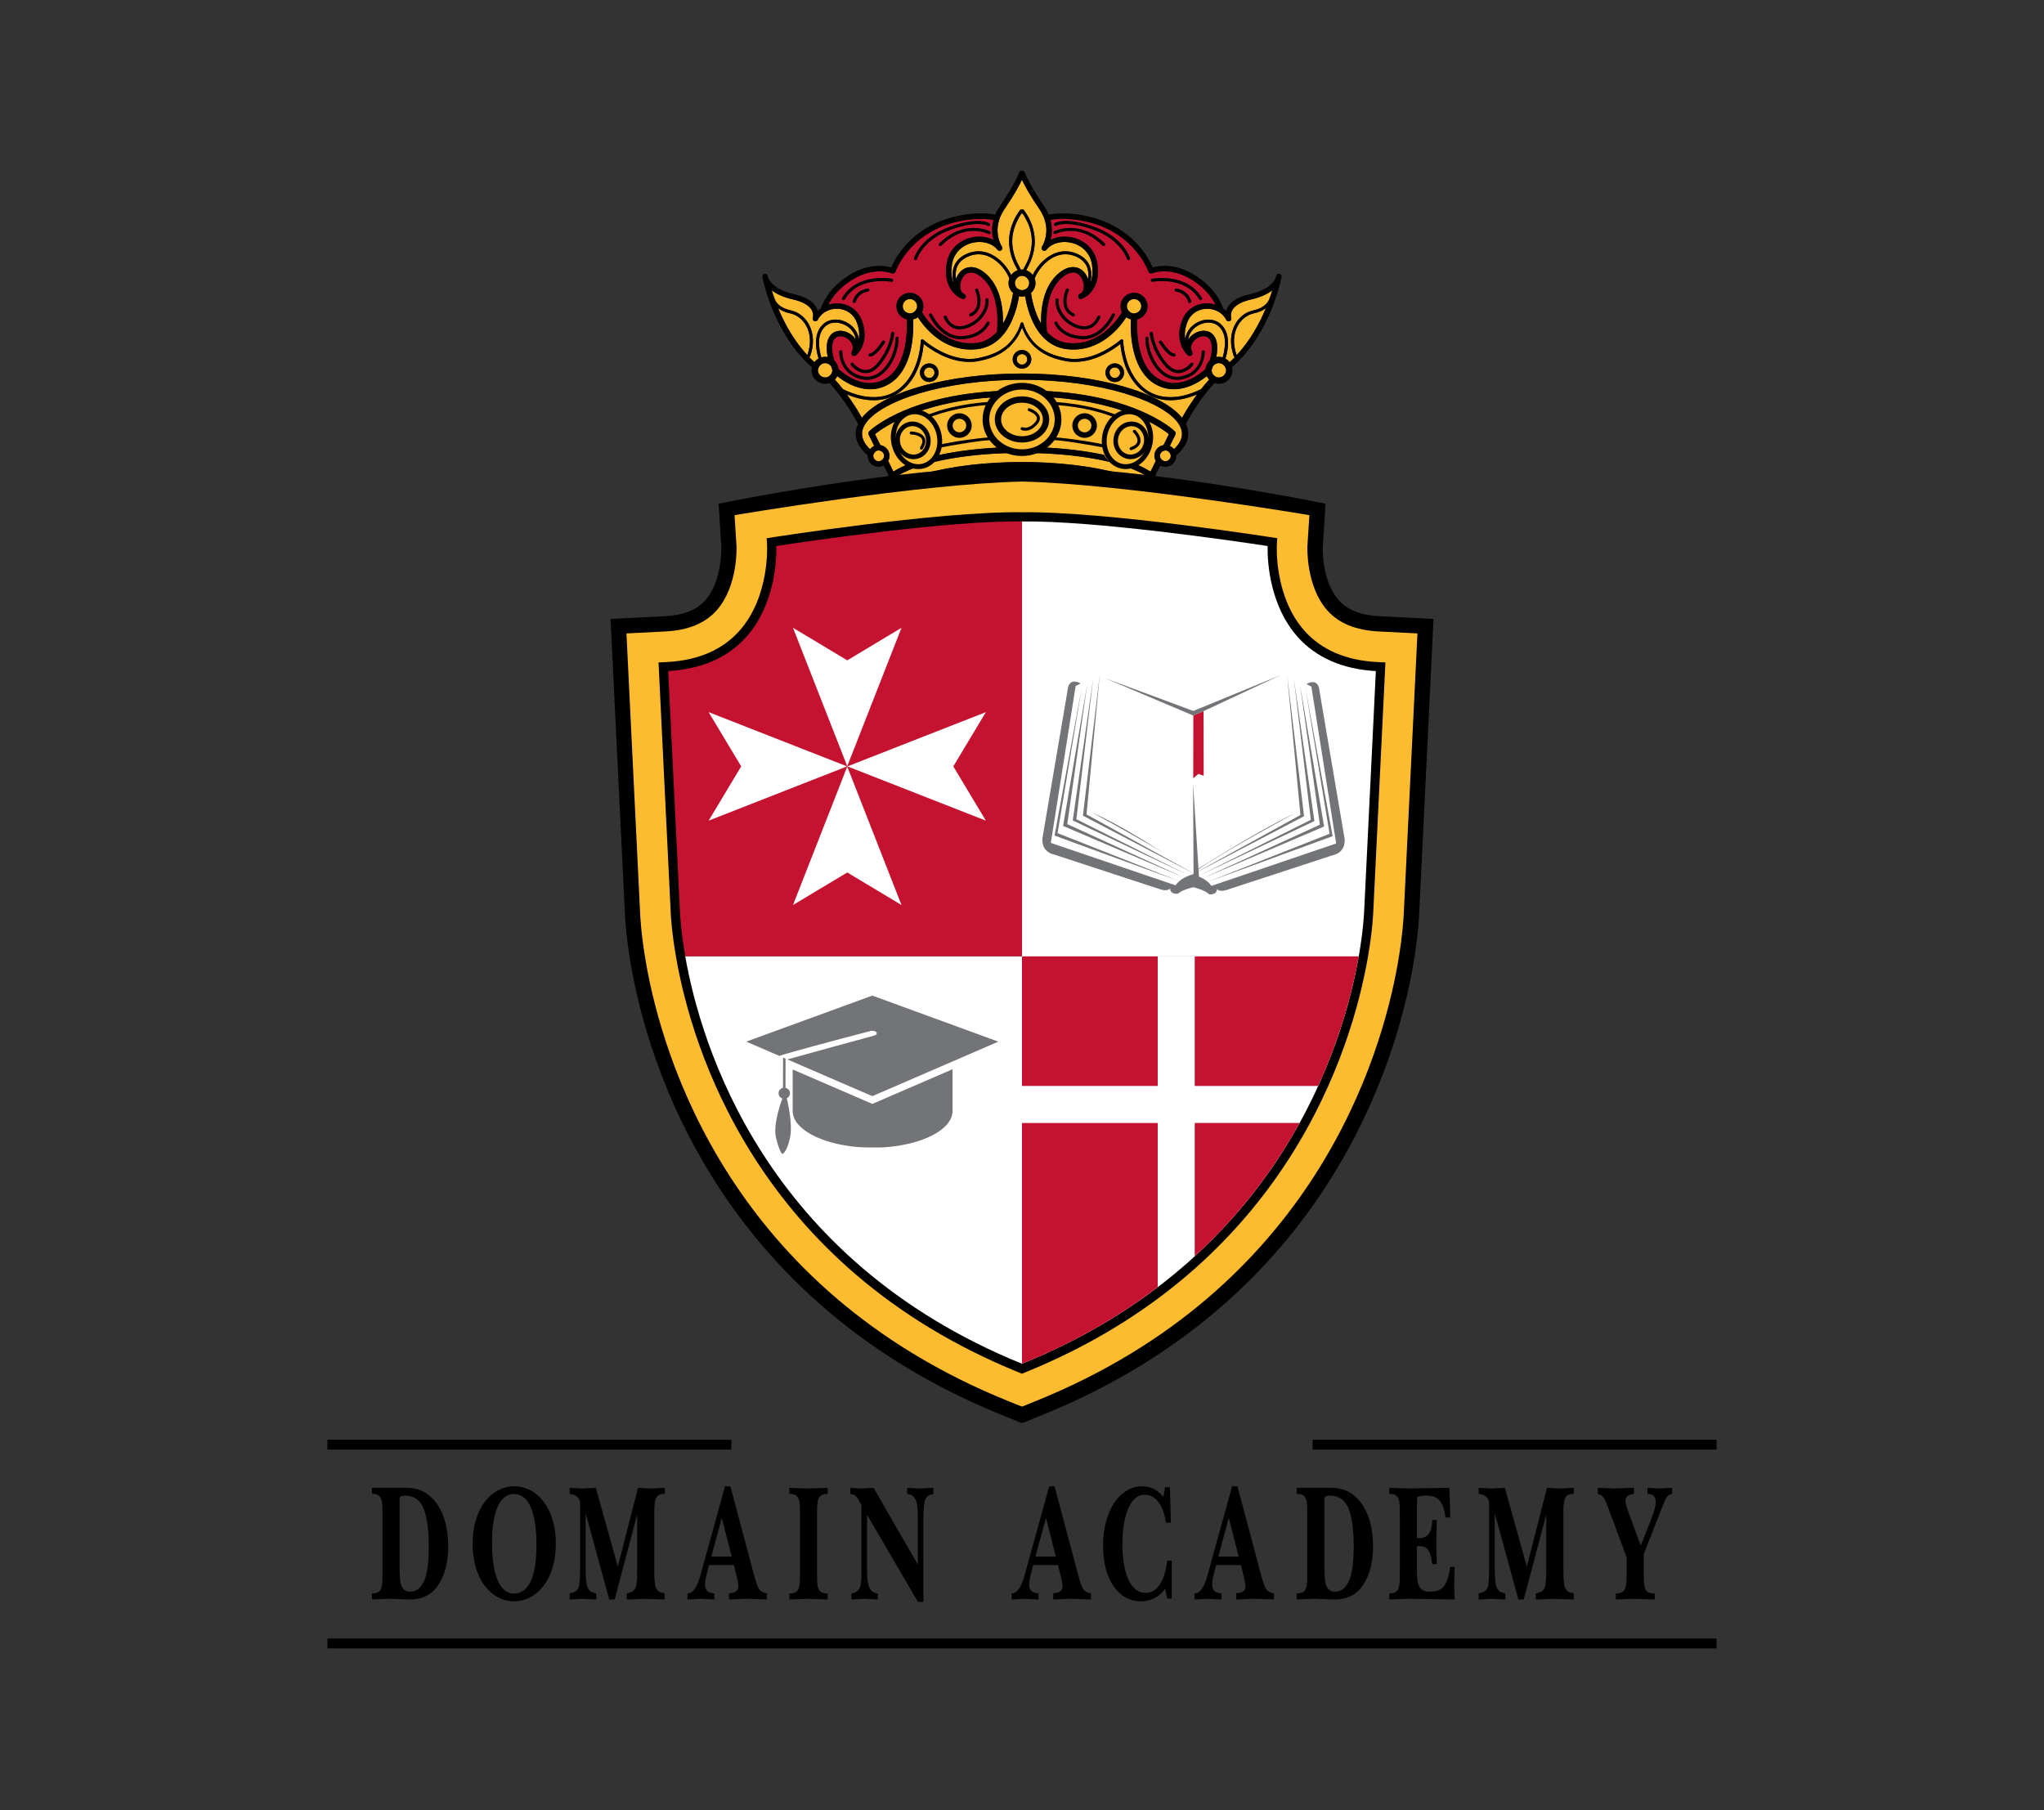 <?xml version="1.0" encoding="utf-8"?>
<!-- Generator: Adobe Illustrator 23.1.0, SVG Export Plug-In . SVG Version: 6.00 Build 0)  -->
<svg version="1.1" id="Layer_1" xmlns="http://www.w3.org/2000/svg" xmlns:xlink="http://www.w3.org/1999/xlink" x="0px" y="0px"
	 viewBox="0 0 504 446.4" style="enable-background:new 0 0 504 446.4;" xml:space="preserve">
<rect x="0" y="0" width="504" height="446.4" fill="#333333" stroke="none"/>
<style type="text/css">
	.st0{fill:#C41230;}
	.st1{fill:#FDBB30;}
	.st2{fill:#737477;}
	.st3{fill:#FFFFFF;}
</style>
<g>
	<path d="M187.2,391.93c-0.55-0.83-1.1-2.91-1.41-4.03l-5.69-21.37h-1.33l-5.47,19.79c-0.72,2.58-1.52,6.57-3.79,6.61v1.5
		c1.05-0.04,2.1-0.13,3.15-0.17c1.16,0.04,2.32,0.12,3.48,0.17v-1.5c-1.02-0.12-2.29-0.25-2.29-2.29c0-1.12,0.41-2.45,0.66-3.49
		l0.33-1.21h6.11l0.58,2.37c0.17,0.62,0.53,2.08,0.53,2.74c0,1.79-1.46,1.71-2.29,1.87v1.5c1.44-0.04,2.9-0.13,4.34-0.17
		c1.66,0.04,3.32,0.12,4.97,0.17v-1.5C188.42,392.8,187.7,392.59,187.2,391.93z M175.38,383.86l2.6-9.56l2.43,9.56H175.38z"/>
	<path d="M157.31,366.9l-4.97,19.42l-5.42-19.42c-1.16,0.04-2.29,0.13-3.45,0.17c-0.99-0.04-2.02-0.12-3.01-0.17v1.5
		c1,0.13,2.07,0.37,2.57,1.83v16.55c0,1.04,0,2.83-0.19,3.99c-0.28,1.75-1.33,1.91-2.38,2.16v1.5c1.05-0.04,2.07-0.13,3.12-0.17
		c1.16,0.04,2.29,0.12,3.45,0.17v-1.5c-0.83-0.12-1.77-0.42-2.21-1.66c-0.42-1.16-0.42-3.83-0.42-5.16v-12.76h0.06l5.77,21.08h1.33
		l5.5-20.79h0.05v13.14c0,1.04,0,2.83-0.19,3.99c-0.28,1.75-1.33,1.91-2.38,2.16v1.5c1.52-0.04,2.98-0.13,4.42-0.17
		c1.66,0.04,3.29,0.12,4.94,0.17v-1.5c-1.05-0.25-2.1-0.42-2.38-2.16c-0.19-1.16-0.19-2.95-0.19-3.99v-13.06
		c0.03-3.41-0.08-5.45,2.6-5.32v-1.5c-1.27,0.04-2.38,0.13-3.48,0.17C159.41,367.02,158.36,366.94,157.31,366.9z"/>
	<path d="M381.45,366.9l-4.97,19.42l-5.42-19.42c-1.16,0.04-2.29,0.13-3.45,0.17c-0.99-0.04-2.02-0.12-3.01-0.17v1.5
		c0.99,0.13,2.07,0.37,2.57,1.83v16.55c0,1.04,0,2.83-0.19,3.99c-0.28,1.75-1.32,1.91-2.38,2.16v1.5c1.05-0.04,2.07-0.13,3.12-0.17
		c1.16,0.04,2.29,0.12,3.46,0.17v-1.5c-0.83-0.12-1.77-0.42-2.21-1.66c-0.41-1.16-0.41-3.83-0.41-5.16v-12.76h0.06l5.78,21.08h1.32
		l5.5-20.79h0.05v13.14c0,1.04,0,2.83-0.19,3.99c-0.28,1.75-1.33,1.91-2.38,2.16v1.5c1.52-0.04,2.98-0.13,4.42-0.17
		c1.66,0.04,3.29,0.12,4.95,0.17v-1.5c-1.05-0.25-2.1-0.42-2.38-2.16c-0.2-1.16-0.2-2.95-0.2-3.99v-13.06
		c0.03-3.41-0.08-5.45,2.6-5.32v-1.5c-1.27,0.04-2.38,0.13-3.48,0.17C383.55,367.02,382.5,366.94,381.45,366.9z"/>
	<path d="M126.81,366.52c-5.55,0-10.28,5.28-10.28,14.18c0,8.77,4.64,14.18,10.2,14.18c5.58,0,10.33-5.32,10.33-14.18
		C137.06,371.84,132.39,366.52,126.81,366.52z M126.73,392.96c-4.45,0-5.42-7.19-5.42-12.51c0-5.32,0.99-12.02,5.42-12.02
		c4.59,0,5.55,6.95,5.55,12.52C132.28,386.69,131.26,392.96,126.73,392.96z"/>
	<path d="M409.04,367.06c-0.94-0.04-1.85-0.12-2.79-0.17v1.5c0.97,0,2.02,0.29,2.02,2.08c0,1.08-0.69,2.99-1.05,3.99l-2.65,6.7
		l-2.76-7.53c-0.28-0.75-1-2.62-1-3.45c0-1.58,1.33-1.7,2.07-1.79v-1.5c-1.58,0.04-3.15,0.13-4.72,0.17
		c-1.38-0.04-2.79-0.12-4.17-0.17v1.5c1.43,0.5,1.57,0.96,2.32,2.83l4.78,12.81v3.66c-0.06,3.58,0.05,5.28-2.68,5.24v1.5
		c1.46-0.04,2.96-0.13,4.42-0.17c1.74,0.04,3.46,0.12,5.2,0.17v-1.5c-2.76,0.13-2.71-1.66-2.71-5.24v-4.49l4.67-11.89
		c0.58-1.54,1.08-2.74,2.32-2.91v-1.5C411.22,366.94,410.12,367.02,409.04,367.06z"/>
	<path d="M100.08,366.89h-8.37v1.5c2.65-0.12,2.6,1.83,2.6,5.24v14.05c0,3.41,0.06,5.36-2.6,5.24v1.5c1.49-0.04,3.01-0.13,4.5-0.17
		c1.46,0.04,2.93,0.12,4.39,0.17c2.57,0.08,5.25-0.54,7.21-3.2c1.91-2.62,2.71-6.07,2.71-9.9c0-4.28-0.94-8.07-3.12-10.93
		C105.3,367.69,102.78,366.89,100.08,366.89z M101.04,392.51c-1,0-1.88-0.58-2.24-2.04c-0.28-1.08-0.28-3.99-0.28-5.24v-15.05
		c0-0.25,0-0.83,0.11-1c0.19-0.29,0.88-0.37,1.1-0.37c1.99,0,3.9,0.79,4.89,3.62c0.86,2.49,1.11,5.86,1.11,8.65
		C105.74,386.1,105.33,392.51,101.04,392.51z"/>
	<path d="M194.65,366.9v1.5c2.68-0.08,2.6,1.87,2.6,5.32v13.97c0,3.41,0.08,5.36-2.6,5.24v1.5c1.52-0.04,3.04-0.13,4.56-0.17
		c1.63,0.04,3.26,0.12,4.86,0.17v-1.5c-2.63,0.08-2.6-1.66-2.6-5.07v-14.14c0-3.41-0.08-5.36,2.6-5.32v-1.5
		c-1.6,0.04-3.26,0.13-4.89,0.17C197.66,367.02,196.17,366.94,194.65,366.9z"/>
	<path d="M282.45,392.8c-4.39-0.08-5.69-6.36-5.69-12.06c0-5.28,1.24-12.14,5.52-12.14c2.85,0,4.64,2.91,5.22,6.9h1.22l-0.25-8.73
		h-1.19l-0.41,2.37c-1.58-1.87-3.23-2.62-5.22-2.62c-5.64,0-9.67,6.16-9.67,14.68c0,8.36,3.84,13.68,9.31,13.68
		c2.16,0,4.39-0.83,6-3.08l0.52,2.41h1.11v-9.36h-1.11C287.31,389.22,285.63,392.88,282.45,392.8z"/>
	<path d="M267.13,391.93c-0.55-0.83-1.1-2.91-1.41-4.03l-5.69-21.37h-1.33l-5.47,19.79c-0.72,2.58-1.52,6.57-3.79,6.61v1.5
		c1.05-0.04,2.1-0.13,3.15-0.17c1.16,0.04,2.32,0.12,3.48,0.17v-1.5c-1.02-0.12-2.3-0.25-2.3-2.29c0-1.12,0.42-2.45,0.67-3.49
		l0.33-1.21h6.11l0.58,2.37c0.17,0.62,0.52,2.08,0.52,2.74c0,1.79-1.46,1.71-2.29,1.87v1.5c1.44-0.04,2.9-0.13,4.34-0.17
		c1.66,0.04,3.32,0.12,4.97,0.17v-1.5C268.35,392.8,267.63,392.59,267.13,391.93z M255.31,383.86l2.6-9.56l2.43,9.56H255.31z"/>
	<path d="M328.11,366.89h-8.37v1.5c2.65-0.12,2.6,1.83,2.6,5.24v14.05c0,3.41,0.06,5.36-2.6,5.24v1.5c1.49-0.04,3.01-0.13,4.51-0.17
		c1.46,0.04,2.93,0.12,4.39,0.17c2.57,0.08,5.25-0.54,7.21-3.2c1.9-2.62,2.71-6.07,2.71-9.9c0-4.28-0.94-8.07-3.12-10.93
		C333.33,367.69,330.82,366.89,328.11,366.89z M329.08,392.51c-0.99,0-1.88-0.58-2.24-2.04c-0.27-1.08-0.27-3.99-0.27-5.24v-15.05
		c0-0.25,0-0.83,0.11-1c0.2-0.29,0.88-0.37,1.11-0.37c1.99,0,3.9,0.79,4.89,3.62c0.86,2.49,1.11,5.86,1.11,8.65
		C333.78,386.1,333.36,392.51,329.08,392.51z"/>
	<path d="M312.23,391.93c-0.55-0.83-1.11-2.91-1.41-4.03l-5.69-21.37h-1.33l-5.47,19.79c-0.72,2.58-1.52,6.57-3.78,6.61v1.5
		c1.05-0.04,2.1-0.13,3.15-0.17c1.16,0.04,2.32,0.12,3.48,0.17v-1.5c-1.02-0.12-2.29-0.25-2.29-2.29c0-1.12,0.42-2.45,0.66-3.49
		l0.33-1.21h6.11l0.58,2.37c0.16,0.62,0.53,2.08,0.53,2.74c0,1.79-1.46,1.71-2.29,1.87v1.5c1.44-0.04,2.9-0.13,4.34-0.17
		c1.66,0.04,3.31,0.12,4.97,0.17v-1.5C313.45,392.8,312.73,392.59,312.23,391.93z M300.4,383.86l2.59-9.56l2.43,9.56H300.4z"/>
	<path d="M357.59,386.39c-0.69,4.7-1.9,6.11-5.03,6.11c-3.26,0-3.18-2.49-3.18-6.4v-4.86c2.54,0,3.26,0.66,3.78,4.49h1.11
		c-0.03-1.71-0.08-3.45-0.11-5.16c0.03-1.91,0.08-3.83,0.11-5.74h-1.11c-0.11,3.87-1.55,4.49-3.78,4.49v-7.69
		c0-0.33,0-2.16,0.08-2.37c0.17-0.46,1.93-0.46,2.26-0.46c2.65,0,4.23,1.29,4.7,5.41h1.19l-0.22-7.32
		c-3.37,0.04-6.77,0.13-10.14,0.17c-1.57-0.04-3.12-0.12-4.69-0.17v1.5c2.65-0.12,2.6,1.83,2.6,5.24v14.05
		c0,3.41,0.05,5.36-2.6,5.24v1.5c1.57-0.04,3.12-0.13,4.69-0.17c3.81,0.04,7.63,0.12,11.44,0.17c-0.03-1.12-0.08-2.2-0.11-3.33
		c0.03-1.58,0.08-3.12,0.11-4.7H357.59z"/>
	<path d="M223.69,366.9v1.5c2.62,0.17,2.62,3.2,2.62,6.36v11.06l-10.91-18.92c-1.05,0.04-2.07,0.13-3.12,0.17
		c-0.88-0.04-1.74-0.12-2.63-0.17v1.5c1.52,0.21,1.88,0.96,2.76,2.83v16.71c0,2.95-0.17,4.66-2.46,4.99v1.5
		c1.05-0.04,2.1-0.13,3.15-0.17c1.1,0.04,2.24,0.12,3.34,0.17v-1.5c-2.65-0.17-2.65-3.41-2.65-6.57v-12.85l12.54,21.5h1.35v-20
		c0-1.37,0-3.91,0.42-5.12c0.39-1.12,1.27-1.29,2.04-1.5v-1.5c-1.1,0.04-2.21,0.13-3.32,0.17
		C225.79,367.02,224.74,366.94,223.69,366.9z"/>
</g>
<g>
	<g>
		<rect x="80.74" y="355.03" width="99.6" height="2.43"/>
		<rect x="323.66" y="355.03" width="99.6" height="2.43"/>
	</g>
	<rect x="80.74" y="404.06" width="342.52" height="2.43"/>
</g>
<g>
	<g>
		<path class="st0" d="M241.98,68.34c-1.33-1.08-2.55-1.39-3.52-0.91c-1.15,0.57-1.73,2.1-1.69,3.25c0.01,0.42,0.13,1.43,0.97,1.79
			c0.33,0.14,0.5,0.52,0.37,0.86c-0.13,0.34-0.51,0.51-0.85,0.4c0,0-0.03-0.01-0.04-0.02c0,0,0,0,0,0c0,0,0,0,0,0
			c-0.27-0.1-3.96-1.6-3.96-6.77c0-0.6,0.05-1.24,0.16-1.94c0.5-3.17,2.71-5.55,5.9-6.38c2-0.52,4.02-0.28,5.64,0.53
			c-0.18-0.69-0.33-1.46-0.33-2.37c0-0.78,0.1-1.64,0.35-2.55c-2.44-0.41-5.58-0.4-9.48,0.58c-11.42,2.85-14.66,12.1-14.69,12.19
			c-0.06,0.18-0.19,0.32-0.36,0.4c-0.17,0.08-0.37,0.08-0.54,0.01c-0.23-0.09-5.7-2.27-12.16,3.34c-1.64,1.42-2.75,2.93-3.49,4.39
			c0.77-0.24,1.59-0.38,2.45-0.33c2.76,0.15,4.96,1.79,5.88,4.38c1.98,5.59-1.41,8.35-1.56,8.46c-0.25,0.2-0.6,0.19-0.84-0.01
			c-0.25-0.2-0.32-0.54-0.18-0.83c0.7-1.39-0.14-2.47-0.53-2.87c-0.88-0.91-2.21-1.28-3.09-0.86c-0.93,0.44-1.33,1.73-1.13,3.63
			c0.08,0.79,0.26,1.52,0.49,2.2c0.56,0.53,0.92,1.26,1.01,2.07c1.19,1.11,6.46,5.54,11.77,2.3c5.21-3.18,5.18-12.09,5.07-14.52
			c-1.46-0.35-2.56-1.66-2.56-3.23c0-1.84,1.49-3.33,3.33-3.33c1.84,0,3.33,1.49,3.33,3.33c0,0.52-0.13,1.01-0.35,1.45
			c0.74,1.26,5.24,8.35,13.16,7.61c2.27-0.21,3.99-1.29,5.31-2.74c0-0.01,0-0.01,0-0.02C245.83,81.74,247.06,72.46,241.98,68.34z
			 M208.29,73.84c-0.11,0.18-0.33,0.24-0.51,0.13c-0.18-0.1-0.24-0.33-0.13-0.51c3.69-6.3,12.19-4.73,12.28-4.72
			c0.2,0.04,0.33,0.23,0.29,0.44c-0.04,0.2-0.23,0.33-0.44,0.3C219.71,69.46,211.72,68,208.29,73.84z M218.17,84.53
			c-0.35,0.56-2.19,3.38-3.66,3.38c-0.21,0-0.37-0.17-0.37-0.37c0-0.21,0.17-0.37,0.37-0.37c0.78,0,2.24-1.77,3.02-3.03
			c0.11-0.17,0.34-0.23,0.51-0.12C218.23,84.13,218.28,84.36,218.17,84.53z M211,74.43c-0.06,0.2-0.27,0.31-0.47,0.24
			c-0.2-0.06-0.3-0.27-0.24-0.47c0.87-2.74,3.54-3.05,3.66-3.06c0.2-0.02,0.39,0.13,0.41,0.33c0.02,0.2-0.13,0.39-0.33,0.41
			C213.93,71.89,211.71,72.17,211,74.43z M209.88,89.52c0.16-0.13,0.4-0.1,0.52,0.07c0.01,0.02,1.28,1.63,2.96,1.67
			c0.99,0.03,1.96-0.5,2.87-1.56c3.21-3.72,3.51-7.49,3.51-7.53c0.01-0.21,0.19-0.36,0.4-0.34c0.21,0.01,0.36,0.19,0.34,0.4
			c-0.01,0.16-0.31,4.04-3.69,7.96c-1.07,1.24-2.24,1.85-3.46,1.82c-2.04-0.06-3.47-1.89-3.53-1.97
			C209.69,89.87,209.72,89.64,209.88,89.52z M221.18,83.03c0.2-0.01,0.38,0.15,0.38,0.36c0.08,2.62-1.26,6.58-3.91,8.78
			c-1.57,1.3-3.37,1.76-5.22,1.35c-5.57-1.26-5.5-6.73-5.5-6.78c0-0.2,0.18-0.37,0.38-0.36c0.21,0.01,0.37,0.18,0.36,0.38
			c-0.01,0.2-0.05,4.92,4.92,6.04c1.64,0.37,3.18-0.03,4.58-1.2c2.38-1.97,3.72-5.71,3.64-8.18
			C220.81,83.21,220.98,83.03,221.18,83.03z M239.2,77.32c3.1-1.43,1.36-5.48,1.28-5.65c-0.08-0.19,0-0.41,0.19-0.49
			c0.19-0.08,0.41,0,0.49,0.19c0.74,1.69,1.35,5.24-1.65,6.63c-0.19,0.09-0.41,0-0.49-0.18C238.93,77.63,239.01,77.41,239.2,77.32z
			 M233.43,78.07c0.05,0.13,1.14,3.24,4.61,2.17c3.73-1.16,5.18-4.64,4.95-6.27c-0.03-0.21,0.11-0.39,0.32-0.42
			c0.2-0.03,0.39,0.11,0.42,0.31c0.3,2.11-1.47,5.84-5.47,7.09c-4.17,1.29-5.52-2.6-5.54-2.64c-0.06-0.2,0.04-0.41,0.23-0.47
			C233.15,77.77,233.37,77.88,233.43,78.07z M244.22,57.53c-0.09,0.18-0.32,0.25-0.5,0.16c-0.24-0.12-5.85-2.87-11.59,2.87
			c-0.14,0.15-0.38,0.15-0.53,0c-0.15-0.15-0.15-0.38,0-0.53c6.13-6.13,12.39-3.04,12.45-3.01
			C244.24,57.12,244.32,57.34,244.22,57.53z M226.09,63.88c-0.06,0.2-0.27,0.31-0.46,0.25c-0.2-0.06-0.31-0.26-0.25-0.46
			c0.06-0.21,1.61-5.15,8.78-7.72c7.17-2.57,9.71-0.96,9.81-0.89c0.17,0.11,0.21,0.34,0.1,0.51c-0.11,0.17-0.34,0.22-0.51,0.11
			c-0.02-0.01-2.41-1.44-9.15,0.97C227.61,59.08,226.1,63.83,226.09,63.88z M237.24,83.64c-5.27,0.28-7.99-5.58-8.1-5.83
			c-0.08-0.19,0-0.41,0.19-0.49c0.19-0.08,0.41,0,0.49,0.19c0.03,0.05,2.63,5.64,7.39,5.39c4.76-0.25,6.04-3.25,6.09-3.38
			c0.08-0.19,0.29-0.28,0.48-0.2c0.19,0.08,0.28,0.29,0.21,0.48C243.92,79.94,242.49,83.36,237.24,83.64z M297.62,83.08
			c-0.88-0.41-2.21-0.04-3.1,0.86c-0.39,0.4-1.23,1.48-0.53,2.87c0.14,0.28,0.07,0.63-0.18,0.83c-0.25,0.2-0.6,0.2-0.84,0.01
			c-0.15-0.12-3.54-2.88-1.56-8.46c0.92-2.6,3.12-4.24,5.88-4.38c0.86-0.04,1.68,0.09,2.45,0.33c-0.74-1.47-1.85-2.97-3.49-4.39
			c-6.47-5.6-11.94-3.43-12.16-3.34c-0.17,0.07-0.37,0.07-0.54-0.01c-0.17-0.08-0.3-0.22-0.36-0.4c-0.03-0.09-3.27-9.34-14.69-12.19
			c-3.9-0.97-7.03-0.98-9.48-0.58c0.25,0.91,0.36,1.77,0.36,2.55c0,0.91-0.15,1.68-0.33,2.37c1.62-0.81,3.64-1.05,5.64-0.53
			c3.19,0.83,5.4,3.21,5.9,6.38c0.11,0.7,0.16,1.35,0.16,1.94c0,5.18-3.7,6.67-3.96,6.77c0,0,0,0,0,0c0,0,0,0,0,0
			c-0.01,0-0.04,0.02-0.04,0.02c-0.35,0.12-0.72-0.05-0.85-0.4c-0.13-0.34,0.03-0.72,0.37-0.86c0.84-0.36,0.96-1.37,0.97-1.79
			c0.04-1.15-0.55-2.68-1.69-3.25c-0.98-0.48-2.2-0.17-3.52,0.91c-5.08,4.13-3.85,13.4-3.84,13.5c0,0.01,0,0.01,0,0.02
			c1.32,1.45,3.04,2.52,5.31,2.74c7.92,0.75,12.42-6.34,13.16-7.61c-0.21-0.44-0.35-0.93-0.35-1.45c0-1.84,1.49-3.33,3.33-3.33
			c1.84,0,3.33,1.49,3.33,3.33c0,1.57-1.1,2.88-2.56,3.23c-0.11,2.44-0.14,11.35,5.07,14.52c5.32,3.24,10.59-1.2,11.78-2.3
			c0.08-0.81,0.45-1.53,1.01-2.07c0.23-0.68,0.41-1.41,0.49-2.2C298.96,84.8,298.55,83.51,297.62,83.08z M260.28,57.69
			c-0.19,0.09-0.41,0.02-0.5-0.16c-0.1-0.18-0.02-0.41,0.16-0.5c0.06-0.03,6.32-3.12,12.45,3.01c0.15,0.15,0.15,0.38,0,0.53
			c-0.15,0.15-0.38,0.15-0.53,0C266.13,54.82,260.51,57.57,260.28,57.69z M262.84,71.36c0.08-0.19,0.3-0.27,0.49-0.19
			c0.19,0.08,0.28,0.3,0.19,0.49c-0.08,0.17-1.81,4.23,1.28,5.65c0.19,0.09,0.27,0.31,0.18,0.49c-0.09,0.19-0.31,0.27-0.49,0.18
			C261.48,76.6,262.09,73.05,262.84,71.36z M260.27,73.86c0.03-0.2,0.22-0.34,0.42-0.31c0.2,0.03,0.35,0.22,0.32,0.42
			c-0.23,1.63,1.22,5.11,4.95,6.27c3.47,1.08,4.57-2.03,4.61-2.17c0.07-0.2,0.28-0.3,0.47-0.24c0.19,0.06,0.3,0.28,0.23,0.47
			c-0.01,0.04-1.36,3.94-5.54,2.64C261.74,79.71,259.97,75.97,260.27,73.86z M274.87,77.81c-0.11,0.25-2.84,6.1-8.11,5.83
			c-5.26-0.28-6.68-3.69-6.74-3.84c-0.08-0.19,0.02-0.41,0.21-0.48c0.19-0.08,0.4,0.01,0.48,0.2c0.05,0.13,1.33,3.12,6.09,3.38
			c4.76,0.25,7.36-5.34,7.39-5.39c0.09-0.19,0.31-0.27,0.49-0.19C274.87,77.4,274.95,77.62,274.87,77.81z M278.37,64.12
			c-0.2,0.06-0.4-0.05-0.46-0.25c-0.02-0.05-1.52-4.8-8.32-7.23c-6.74-2.42-9.13-0.99-9.15-0.97c-0.17,0.11-0.4,0.06-0.51-0.11
			c-0.11-0.17-0.06-0.4,0.11-0.51c0.1-0.07,2.64-1.68,9.81,0.89c7.17,2.57,8.71,7.51,8.78,7.72
			C278.68,63.86,278.57,64.07,278.37,64.12z M293.47,74.67c-0.2,0.06-0.41-0.05-0.47-0.24c-0.72-2.26-2.93-2.54-3.03-2.55
			c-0.2-0.02-0.35-0.21-0.33-0.41c0.02-0.2,0.21-0.35,0.41-0.33c0.11,0.01,2.79,0.32,3.65,3.06
			C293.78,74.4,293.67,74.61,293.47,74.67z M289.86,87.54c0,0.21-0.17,0.37-0.37,0.37c-1.46,0-3.3-2.82-3.65-3.38
			c-0.11-0.18-0.05-0.4,0.12-0.51c0.18-0.11,0.41-0.05,0.51,0.12c0.79,1.26,2.25,3.03,3.03,3.03
			C289.69,87.17,289.86,87.33,289.86,87.54z M284.08,68.74c0.09-0.02,8.58-1.58,12.27,4.72c0.11,0.18,0.04,0.41-0.13,0.51
			c-0.18,0.1-0.4,0.04-0.51-0.13c-3.43-5.84-11.41-4.38-11.49-4.36c-0.21,0.04-0.4-0.09-0.44-0.3
			C283.74,68.98,283.87,68.78,284.08,68.74z M283.85,81.83c0.21-0.02,0.38,0.14,0.4,0.34c0,0.04,0.31,3.8,3.52,7.53
			c0.91,1.06,1.88,1.58,2.87,1.56c1.69-0.05,2.95-1.66,2.96-1.67c0.13-0.16,0.36-0.19,0.52-0.07c0.16,0.12,0.19,0.36,0.07,0.52
			c-0.06,0.08-1.48,1.91-3.53,1.97c-1.23,0.04-2.39-0.58-3.46-1.82c-3.38-3.92-3.68-7.8-3.69-7.96
			C283.49,82.02,283.64,81.84,283.85,81.83z M291.57,93.51c-1.85,0.42-3.65-0.05-5.22-1.35c-2.66-2.2-4-6.16-3.91-8.78
			c0.01-0.21,0.18-0.37,0.38-0.36c0.21,0.01,0.37,0.18,0.36,0.38c-0.08,2.47,1.26,6.21,3.64,8.18c1.4,1.16,2.95,1.56,4.59,1.2
			c4.97-1.12,4.92-5.84,4.92-6.04c-0.01-0.21,0.16-0.38,0.36-0.38c0.21,0,0.38,0.16,0.38,0.36
			C297.07,86.78,297.14,92.26,291.57,93.51z"/>
		<path class="st1" d="M244.05,63.35c-1.71-0.81-3.46-0.86-5.19-0.15c-1.44,0.59-2.41,1.49-2.88,2.67c-0.4,1.01-0.38,2.08-0.24,2.95
			c0.35-1.06,1.04-2.06,2.13-2.6c0.85-0.42,2.62-0.84,4.97,1.07c4.09,3.32,4.56,9.29,4.48,12.52c1.56-2.68,2.22-5.81,2.48-7.55
			c-0.68-0.61-1.11-1.49-1.11-2.47c0-0.39,0.08-0.76,0.2-1.1C248.23,66.87,246.39,64.46,244.05,63.35z M235.28,65.6
			c0.55-1.38,1.66-2.42,3.29-3.09c1.94-0.79,3.89-0.74,5.8,0.17c2.29,1.09,4.1,3.26,4.96,5.14c0.13-0.17,0.27-0.33,0.43-0.48
			c0.19-0.18,0.41-0.32,0.64-0.45c0.11-0.06,0.22-0.13,0.33-0.18c0.07-0.03,0.16-0.05,0.23-0.07l0,0c-0.06-0.1-0.12-0.22-0.19-0.34
			c-0.16-0.28-0.34-0.61-0.52-0.99c-0.31-0.63-0.63-1.39-0.89-2.26c-0.41-1.36-0.66-3-0.46-4.82c0.04-0.33,0.09-0.67,0.16-1.01
			c0.1-0.5,0.23-1.01,0.41-1.54c0.07-0.21,0.16-0.42,0.25-0.64c0.08-0.21,0.16-0.42,0.26-0.64c0.39-0.85,0.9-1.72,1.54-2.61
			c0.06-0.08,0.16-0.14,0.26-0.15c0.08-0.01,0.15,0.03,0.22,0.07c0.07-0.04,0.14-0.08,0.22-0.07c0.11,0.01,0.2,0.07,0.26,0.15
			c0.64,0.89,1.15,1.76,1.54,2.61c0.1,0.22,0.18,0.43,0.26,0.64c0.08,0.21,0.18,0.43,0.25,0.64c0.18,0.52,0.3,1.03,0.4,1.54
			c0.07,0.34,0.13,0.68,0.16,1.01c0.2,1.83-0.04,3.46-0.46,4.82c-0.26,0.87-0.58,1.63-0.89,2.26c-0.19,0.38-0.37,0.71-0.52,0.99
			c-0.07,0.12-0.13,0.24-0.19,0.34v0c0.07,0.02,0.15,0.04,0.23,0.07c0.12,0.05,0.22,0.11,0.33,0.18c0.23,0.13,0.45,0.28,0.64,0.45
			c0.16,0.14,0.3,0.3,0.43,0.48c0.86-1.88,2.67-4.05,4.96-5.14c1.91-0.91,3.86-0.96,5.8-0.17c1.64,0.67,2.75,1.71,3.3,3.09
			c0.62,1.58,0.37,3.22,0.09,4.25c0.34-0.75,0.59-1.69,0.59-2.91c0-0.53-0.04-1.11-0.14-1.75c-0.41-2.62-2.24-4.6-4.9-5.29
			c-2.48-0.64-5.02,0.03-6.31,1.69c-0.23,0.29-0.63,0.34-0.93,0.13c-0.18-0.13-0.28-0.34-0.28-0.55c0-0.13,0.04-0.26,0.11-0.37
			c0.07-0.11,1.07-1.68,1.07-4.02c0-0.7-0.1-1.47-0.32-2.29c-0.06-0.21-0.13-0.43-0.22-0.66c-0.07-0.21-0.17-0.43-0.26-0.64
			c-0.25-0.54-0.55-1.1-0.94-1.67c-2.4-3.48-3.66-5.87-4.28-7.19c-0.62,1.32-1.88,3.71-4.28,7.19c-0.39,0.57-0.7,1.13-0.94,1.67
			c-0.1,0.22-0.19,0.43-0.26,0.64c-0.08,0.22-0.15,0.44-0.21,0.66c-0.23,0.82-0.33,1.59-0.33,2.29c0,2.34,1.01,3.92,1.08,4.02
			c0.08,0.11,0.11,0.24,0.11,0.37c0,0.21-0.1,0.42-0.28,0.55c-0.29,0.21-0.7,0.16-0.92-0.13c-1.29-1.65-3.83-2.33-6.31-1.69
			c-2.66,0.69-4.49,2.67-4.9,5.29c-0.1,0.63-0.14,1.21-0.14,1.75c0,1.22,0.24,2.16,0.59,2.91C234.9,68.82,234.65,67.18,235.28,65.6z
			 M205.15,90.94c-0.07-0.32-0.2-0.61-0.42-0.84c-0.32-0.34-0.77-0.56-1.28-0.56c-0.61,0-1.12,0.33-1.44,0.8
			c-0.13,0.19-0.22,0.41-0.27,0.65c-0.02,0.11-0.07,0.21-0.07,0.33c0,0.18,0.05,0.35,0.11,0.52c0.21,0.65,0.76,1.12,1.46,1.21
			c0.07,0.01,0.14,0.04,0.21,0.04c0.27,0,0.51-0.07,0.74-0.17c0.12-0.05,0.21-0.14,0.31-0.21c0.23-0.18,0.42-0.39,0.55-0.65
			c0.11-0.23,0.17-0.47,0.17-0.74c0-0.08-0.04-0.14-0.05-0.22C205.18,91.05,205.16,90.99,205.15,90.94z M210.44,83
			c0.24,0.24,0.42,0.5,0.57,0.77c-0.14-1.39-0.99-2.52-1.96-3.21c-1.45-1.04-3.78-1.53-5.46-0.17c-0.3,0.24-0.53,0.52-0.74,0.81
			c-0.26,0.38-0.46,0.79-0.6,1.22c-0.19,0.58-0.28,1.18-0.3,1.79c-0.06,1.58,0.33,3.13,0.57,3.93c0.29-0.09,0.6-0.15,0.92-0.15
			c0.22,0,0.44,0.02,0.66,0.07c-0.08-0.39-0.16-0.79-0.2-1.21c0-0.04,0-0.06,0-0.1c-0.32-3.32,1.05-4.49,1.91-4.9
			C207.2,81.2,209.15,81.68,210.44,83z M216.95,111.14c-0.1-0.02-0.19-0.06-0.29-0.06c-0.18,0-0.36,0.04-0.52,0.11
			c-0.23,0.1-0.41,0.27-0.55,0.48c-0.15,0.21-0.26,0.46-0.26,0.74c0,0.01,0,0.01,0,0.01c0,0.74,0.6,1.33,1.33,1.33
			c0.2,0,0.39-0.06,0.57-0.14c0.03-0.01,0.05-0.04,0.08-0.05c0.21-0.12,0.38-0.29,0.49-0.49c0.02-0.03,0.04-0.05,0.05-0.08
			c0.08-0.17,0.14-0.36,0.14-0.57C217.99,111.78,217.54,111.27,216.95,111.14z M224.19,77.26c0.06,0.01,0.12,0.04,0.18,0.04
			c0.55,0,1.03-0.27,1.36-0.67c0.25-0.31,0.42-0.68,0.42-1.1c0-0.98-0.8-1.77-1.77-1.77c-0.98,0-1.77,0.79-1.77,1.77
			C222.59,76.44,223.3,77.17,224.19,77.26z M198.8,80.34c-0.89-1.61-2.31-2.7-4.02-3.08c-1.3-0.28-2.23-0.75-2.9-1.25
			c1.51,3.64,3.81,7.93,7.2,11.58C200.02,84.95,199.92,82.38,198.8,80.34z M201.55,82.15c0.15-0.46,0.36-0.91,0.65-1.32
			c0.19-0.29,0.43-0.55,0.69-0.8c0.08-0.07,0.15-0.16,0.23-0.23c1.69-1.38,4.31-1.32,6.36,0.14c1.09,0.78,2.06,2.05,2.26,3.61
			c0.06-0.32,0.11-0.66,0.11-1.05c0-0.83-0.15-1.79-0.54-2.88c-0.73-2.07-2.48-3.37-4.68-3.48c-1.14-0.06-2.21,0.21-3.1,0.73
			c-0.32,0.19-0.62,0.41-0.89,0.66c-0.4,0.38-0.74,0.82-0.98,1.32l0,0c-0.16,0.32-0.53,0.46-0.86,0.33
			c-0.26-0.1-0.42-0.36-0.42-0.63c0-0.07,0.01-0.14,0.03-0.21c0.01-0.02,0.08-0.24,0.08-0.58c0-0.35-0.07-0.82-0.36-1.32
			c-0.67-1.17-2.25-2.06-4.59-2.59c-2.5-0.56-4.15-1.41-5.27-2.27c0.16,0.51,0.34,1.07,0.55,1.66c0.03,0.05,0.08,0.08,0.09,0.14
			c0.01,0.1,0.41,2.35,4.02,3.14c1.92,0.42,3.52,1.64,4.51,3.45c1.23,2.24,1.35,5.04,0.31,7.89c-0.04,0.11-0.13,0.18-0.24,0.21
			c0.41,0.42,0.84,0.84,1.29,1.24c0.28-0.36,0.63-0.66,1.02-0.89C201.47,87.27,200.77,84.5,201.55,82.15z M250.58,68.79
			c-0.02,0.02-0.04,0.05-0.05,0.07c-0.17,0.27-0.3,0.58-0.3,0.93c0,0.13,0.05,0.24,0.07,0.37c0.02,0.11,0.03,0.23,0.07,0.33
			c0.09,0.19,0.21,0.37,0.35,0.52c0.02,0.02,0.04,0.04,0.07,0.07c0.06,0.05,0.13,0.08,0.19,0.13c0.16,0.12,0.33,0.2,0.53,0.26
			c0.04,0.01,0.08,0.02,0.12,0.03c0.12,0.03,0.24,0.07,0.37,0.07c0.13,0,0.24-0.05,0.37-0.07c0.04-0.01,0.08-0.01,0.13-0.03
			c0.19-0.06,0.36-0.15,0.52-0.26c0.06-0.04,0.13-0.08,0.19-0.13c0.03-0.02,0.05-0.04,0.07-0.07c0.14-0.15,0.27-0.32,0.35-0.52
			c0.04-0.1,0.05-0.22,0.07-0.33c0.03-0.12,0.07-0.24,0.07-0.37c0-0.35-0.13-0.66-0.3-0.93c-0.02-0.03-0.04-0.05-0.05-0.07
			c-0.17-0.23-0.37-0.43-0.63-0.56c-0.03-0.01-0.04-0.03-0.07-0.05c-0.21-0.1-0.45-0.15-0.7-0.16c-0.01,0-0.02-0.01-0.04-0.01
			s-0.03,0.01-0.04,0.01c-0.25,0.01-0.48,0.06-0.69,0.16c-0.03,0.01-0.04,0.03-0.07,0.05C250.95,68.36,250.74,68.55,250.58,68.79z
			 M251.61,66.27l0.08,0.22c0.11-0.01,0.21-0.03,0.32-0.03s0.21,0.02,0.32,0.03l0.08-0.22c0.04-0.07,0.09-0.16,0.13-0.24
			c0.17-0.3,0.37-0.66,0.58-1.1c0.01-0.01,0.01-0.02,0.01-0.02c0.32-0.67,0.66-1.49,0.91-2.44c0.24-0.89,0.4-1.88,0.4-2.96
			c0-0.29-0.01-0.58-0.04-0.88c-0.03-0.38-0.09-0.78-0.17-1.19c-0.07-0.36-0.16-0.73-0.27-1.11c-0.03-0.09-0.06-0.18-0.09-0.27
			c-0.07-0.22-0.15-0.43-0.23-0.66c-0.08-0.21-0.18-0.42-0.28-0.63c-0.32-0.7-0.72-1.42-1.22-2.16c-0.04,0.04-0.08,0.1-0.12,0.14
			c-0.04-0.05-0.09-0.11-0.12-0.14c-0.5,0.74-0.89,1.45-1.21,2.16c-0.1,0.21-0.2,0.42-0.28,0.63c-0.09,0.22-0.16,0.44-0.24,0.66
			c-0.03,0.09-0.06,0.18-0.09,0.27c-0.11,0.38-0.2,0.75-0.27,1.11c-0.08,0.4-0.14,0.8-0.17,1.19c-0.03,0.3-0.04,0.59-0.04,0.88
			c0,1.08,0.17,2.07,0.4,2.96c0.25,0.95,0.58,1.77,0.91,2.44c0.01,0.01,0.01,0.02,0.01,0.02c0.21,0.43,0.41,0.8,0.58,1.1
			C251.52,66.11,251.57,66.2,251.61,66.27z M229.13,90.61c-0.72,0-1.3,0.58-1.3,1.3c0,0.42,0.22,0.78,0.53,1.02
			c0.22,0.17,0.48,0.28,0.77,0.28c0.61,0,1.1-0.43,1.24-0.99c0.03-0.1,0.06-0.2,0.06-0.31C230.43,91.19,229.85,90.61,229.13,90.61z
			 M301.99,90.34c-0.32-0.47-0.83-0.8-1.44-0.8c-0.5,0-0.96,0.22-1.28,0.56c-0.21,0.23-0.34,0.52-0.42,0.84
			c-0.01,0.05-0.03,0.11-0.04,0.17c-0.01,0.07-0.04,0.14-0.04,0.22c0,0.26,0.07,0.51,0.17,0.74c0.12,0.26,0.32,0.47,0.55,0.65
			c0.1,0.08,0.2,0.16,0.32,0.21c0.22,0.11,0.47,0.17,0.74,0.17c0.07,0,0.14-0.03,0.21-0.04c0.7-0.09,1.25-0.56,1.46-1.21
			c0.05-0.17,0.11-0.34,0.11-0.52c0-0.12-0.05-0.22-0.07-0.33C302.21,90.75,302.12,90.54,301.99,90.34z M300.1,86.75
			c0,0.04,0,0.06,0,0.1c-0.05,0.42-0.12,0.82-0.21,1.21c0.22-0.04,0.44-0.07,0.66-0.07c0.32,0,0.63,0.06,0.92,0.15
			c0.24-0.8,0.63-2.35,0.57-3.93c-0.02-0.61-0.12-1.21-0.3-1.79c-0.14-0.43-0.33-0.84-0.6-1.22c-0.21-0.29-0.44-0.57-0.73-0.81
			c-1.68-1.37-4.01-0.87-5.46,0.17c-0.97,0.69-1.82,1.82-1.96,3.21c0.15-0.27,0.33-0.53,0.57-0.77c1.29-1.32,3.24-1.8,4.64-1.14
			C299.05,82.26,300.42,83.43,300.1,86.75z M297.65,92.93c-0.03-0.06-0.07-0.12-0.1-0.18c-0.16,0.13-0.34,0.26-0.53,0.41
			c-0.38,0.28-0.82,0.58-1.32,0.88c-0.85,0.52-1.85,1.02-2.95,1.39c-2.37,0.78-5.22,0.94-8.09-0.82
			c-5.18-3.15-5.86-10.73-5.86-14.48c0-0.59,0.02-1.02,0.04-1.38c-0.42-0.1-0.81-0.28-1.15-0.53c-1.38,2.17-6.21,8.68-14.35,7.91
			c-3.26-0.31-5.54-2-7.13-4.15c-0.73-0.98-1.32-2.07-1.79-3.15c-0.37-0.85-0.67-1.69-0.91-2.5c-0.03-0.1-0.06-0.2-0.08-0.3
			c-0.21-0.71-0.37-1.39-0.49-2c-0.07-0.36-0.13-0.69-0.18-0.99c-0.08,0.02-0.16,0.03-0.23,0.04c-0.06,0.01-0.12,0.01-0.18,0.02
			c-0.11,0.01-0.22,0.03-0.34,0.03s-0.23-0.02-0.34-0.03c-0.06-0.01-0.12-0.01-0.18-0.02c-0.08-0.01-0.16-0.02-0.23-0.04
			c-0.05,0.31-0.11,0.64-0.18,0.99c-0.12,0.62-0.29,1.29-0.49,2c-0.03,0.1-0.05,0.2-0.08,0.3c-0.24,0.81-0.55,1.66-0.92,2.5
			c-0.47,1.09-1.06,2.17-1.79,3.15c-1.6,2.15-3.88,3.85-7.13,4.15c-8.15,0.77-12.98-5.74-14.36-7.91c-0.34,0.24-0.73,0.42-1.15,0.53
			c0.02,0.36,0.03,0.79,0.03,1.38c0,3.75-0.68,11.32-5.85,14.48c-2.87,1.75-5.72,1.6-8.09,0.82c-1.11-0.37-2.1-0.87-2.95-1.39
			c-0.5-0.3-0.94-0.6-1.32-0.88c-0.19-0.14-0.37-0.28-0.53-0.41c-0.03,0.06-0.07,0.12-0.1,0.18c-0.11,0.19-0.22,0.36-0.36,0.52
			c-0.04,0.05-0.08,0.11-0.13,0.15c0.7,0.78,1.36,1.56,1.97,2.35c0.19,0.09,0.4,0.2,0.63,0.3c1.01,0.47,2.42,1.02,4.06,1.37
			c0.43,0.09,0.88,0.16,1.34,0.21c0.05,0.01,0.11,0.01,0.16,0.02c0.59,0.06,1.19,0.09,1.8,0.07c1.5-0.05,3.06-0.38,4.54-1.18
			c0.41-0.22,0.8-0.47,1.16-0.73c0.49-0.36,0.92-0.75,1.32-1.17c4.01-4.12,4.2-10.73,4.2-10.81c0-0.15,0.09-0.28,0.22-0.33
			c0.14-0.06,0.29-0.03,0.4,0.07c0.06,0.06,6.47,5.81,13.4,4.56c0.22-0.04,0.41-0.1,0.62-0.14c1.78-0.37,3.34-0.92,4.66-1.67
			c1.03-0.58,1.93-1.29,2.69-2.11c0.28-0.3,0.53-0.62,0.77-0.95c0.29-0.39,0.56-0.81,0.8-1.25c0.02-0.04,0.04-0.07,0.06-0.11
			c0.14-0.25,0.29-0.5,0.41-0.77c0.2-0.46,0.38-0.95,0.54-1.45c0.02-0.06,0.05-0.11,0.07-0.17c0.04-0.14,0.17-0.22,0.31-0.24
			c0.14,0.02,0.27,0.1,0.31,0.24c0.02,0.06,0.05,0.11,0.07,0.17c0.16,0.51,0.33,0.99,0.54,1.45c0.12,0.27,0.27,0.52,0.41,0.77
			c0.02,0.04,0.04,0.07,0.06,0.11c0.24,0.44,0.5,0.85,0.79,1.25c0.24,0.33,0.49,0.66,0.77,0.95c0.76,0.82,1.66,1.52,2.7,2.11
			c1.33,0.75,2.89,1.3,4.66,1.67c0.21,0.04,0.4,0.1,0.62,0.14c6.94,1.24,13.34-4.51,13.4-4.56c0.11-0.1,0.27-0.13,0.4-0.07
			c0.13,0.06,0.22,0.19,0.22,0.33c0,0.08,0.2,6.7,4.2,10.81c0.4,0.42,0.84,0.81,1.32,1.17c0.36,0.26,0.75,0.51,1.16,0.73
			c1.48,0.8,3.04,1.13,4.54,1.18c0.61,0.02,1.21-0.01,1.8-0.07c0.05-0.01,0.11-0.01,0.16-0.02c0.46-0.05,0.91-0.12,1.34-0.21
			c1.64-0.34,3.06-0.9,4.06-1.37c0.24-0.11,0.45-0.21,0.63-0.3c0.62-0.79,1.28-1.57,1.97-2.35c-0.04-0.05-0.08-0.1-0.13-0.15
			C297.88,93.29,297.76,93.12,297.65,92.93z M305.2,80.34c-1.13,2.05-1.22,4.62-0.27,7.25c3.39-3.65,5.69-7.94,7.2-11.58
			c-0.67,0.51-1.61,0.97-2.9,1.25C307.52,77.63,306.09,78.72,305.2,80.34z M279.63,77.3c0.07,0,0.12-0.03,0.18-0.04
			c0.89-0.09,1.6-0.82,1.6-1.74c0-0.98-0.8-1.77-1.78-1.77c-0.98,0-1.77,0.79-1.77,1.77c0,0.42,0.17,0.8,0.42,1.1
			C278.6,77.03,279.08,77.3,279.63,77.3z M308.46,73.86c-2.34,0.52-3.92,1.42-4.59,2.59c-0.28,0.5-0.36,0.97-0.36,1.32
			c0,0.34,0.07,0.56,0.08,0.58c0.02,0.07,0.03,0.14,0.03,0.21c0,0.27-0.16,0.53-0.42,0.63c-0.33,0.13-0.7-0.01-0.86-0.33v0
			c-0.24-0.5-0.58-0.94-0.98-1.32c-0.27-0.25-0.56-0.47-0.89-0.66c-0.89-0.52-1.96-0.79-3.1-0.73c-2.2,0.12-3.95,1.42-4.68,3.48
			c-0.39,1.09-0.54,2.05-0.54,2.88c0,0.39,0.05,0.73,0.11,1.05c0.2-1.56,1.16-2.83,2.26-3.61c2.05-1.46,4.67-1.52,6.36-0.14
			c0.09,0.07,0.16,0.15,0.24,0.23c0.26,0.25,0.5,0.51,0.69,0.8c0.28,0.41,0.49,0.86,0.64,1.32c0.78,2.35,0.08,5.12-0.28,6.27
			c0.4,0.22,0.75,0.52,1.02,0.89c0.45-0.4,0.88-0.82,1.29-1.24c-0.1-0.04-0.2-0.1-0.24-0.21c-1.03-2.84-0.92-5.64,0.31-7.89
			c0.99-1.8,2.59-3.03,4.51-3.45c3.62-0.79,4.01-3.04,4.02-3.14c0.01-0.06,0.05-0.1,0.09-0.14c0.2-0.59,0.39-1.15,0.55-1.66
			C312.6,72.45,310.96,73.3,308.46,73.86z M256.69,79.81c-0.08-3.23,0.38-9.19,4.48-12.52c2.35-1.91,4.13-1.49,4.97-1.07
			c1.09,0.54,1.77,1.54,2.13,2.6c0.14-0.87,0.16-1.94-0.24-2.95c-0.47-1.18-1.44-2.08-2.88-2.67c-1.74-0.71-3.49-0.66-5.2,0.15
			c-2.34,1.11-4.18,3.52-4.83,5.34c0.12,0.35,0.2,0.71,0.2,1.1c0,0.98-0.43,1.86-1.12,2.47C254.47,74,255.13,77.13,256.69,79.81z
			 M274.88,90.61c-0.72,0-1.3,0.58-1.3,1.3c0,0.11,0.04,0.21,0.06,0.31c0.14,0.56,0.63,0.99,1.24,0.99c0.29,0,0.55-0.12,0.77-0.28
			c0.32-0.24,0.53-0.6,0.53-1.02C276.18,91.19,275.59,90.61,274.88,90.61z M284.9,123.28c-0.12-0.21-0.26-0.43-0.44-0.64
			c-0.9-1.08-2.54-2.12-4.84-3.08c-1.03-0.43-2.18-0.84-3.46-1.22c-0.51-0.15-1.05-0.29-1.59-0.43c-0.58-0.15-1.18-0.29-1.8-0.43
			c-5.5-1.24-12.57-2.05-20.77-2.05h0c-8.2,0-15.27,0.81-20.77,2.05c-0.62,0.14-1.22,0.28-1.8,0.43c-0.54,0.14-1.09,0.28-1.6,0.43
			c-1.28,0.38-2.43,0.79-3.46,1.22c-2.3,0.95-3.94,2-4.84,3.08c-0.18,0.21-0.32,0.43-0.44,0.64c-0.14,0.25-0.24,0.5-0.29,0.75
			c-0.03,0.16-0.09,0.32-0.09,0.48c0,4.38,13.37,9.08,33.28,9.08h0c19.91,0,33.28-4.69,33.28-9.08c0-0.16-0.05-0.32-0.09-0.48
			C285.14,123.78,285.04,123.53,284.9,123.28z M277.43,126.52c-0.7,0.56-1.63,1.09-2.79,1.58c-2.5,1.06-5.97,1.94-10.11,2.53
			c-3.74,0.54-8,0.84-12.53,0.84l0,0c0,0,0,0,0,0c-4.53,0-8.79-0.31-12.53-0.84c-4.13-0.59-7.61-1.47-10.11-2.53
			c-1.15-0.49-2.09-1.02-2.79-1.58c-0.91-0.73-1.42-1.5-1.42-2.31c0-1.89,2.7-3.61,7.09-4.9c0.02,0,0.03-0.01,0.05-0.01
			c0.58-0.17,1.19-0.33,1.83-0.49c0.69-0.17,1.41-0.33,2.16-0.47c4.42-0.87,9.84-1.38,15.71-1.38c0,0,0,0,0,0h0
			c5.88,0,11.29,0.52,15.72,1.38c0.75,0.15,1.47,0.31,2.16,0.47c0.64,0.15,1.25,0.32,1.83,0.49c0.02,0.01,0.03,0.01,0.05,0.01
			c4.38,1.29,7.08,3.01,7.08,4.9C278.84,125.02,278.33,125.8,277.43,126.52z M288.42,111.66c-0.15-0.2-0.32-0.38-0.55-0.48
			c-0.16-0.07-0.33-0.11-0.52-0.11c-0.1,0-0.19,0.04-0.29,0.06c-0.59,0.13-1.05,0.64-1.05,1.27c0,0.21,0.06,0.39,0.14,0.57
			c0.01,0.03,0.04,0.05,0.05,0.08c0.12,0.21,0.29,0.37,0.49,0.49c0.03,0.02,0.05,0.04,0.08,0.05c0.17,0.08,0.36,0.14,0.57,0.14
			c0.73,0,1.33-0.6,1.33-1.33c0,0,0-0.01,0-0.01C288.67,112.12,288.56,111.87,288.42,111.66z M283.63,118.08
			c-0.19-0.16-0.38-0.31-0.6-0.47c-0.42-0.3-0.89-0.6-1.43-0.88c-0.31-0.16-0.66-0.32-1-0.48c-0.35-0.16-0.7-0.32-1.08-0.48
			c-5.73-2.35-15.4-4.09-27.52-4.09c-12.12,0-21.79,1.74-27.52,4.09c-0.38,0.16-0.74,0.32-1.08,0.48c-0.34,0.16-0.69,0.32-0.99,0.48
			c-0.54,0.29-1.01,0.58-1.43,0.88c-0.22,0.15-0.41,0.31-0.6,0.47c-0.21,0.17-0.4,0.35-0.57,0.53c-0.69,0.71-1.08,1.43-1.08,2.15
			c0,0.16,0.05,0.32,0.09,0.47c0.46-0.45,1.01-0.89,1.64-1.3c0.2-0.13,0.41-0.26,0.63-0.4c0.21-0.12,0.43-0.24,0.65-0.36
			c1.04-0.55,2.23-1.06,3.55-1.53c0.43-0.15,0.87-0.3,1.32-0.44c0.48-0.15,0.97-0.3,1.48-0.44c6.57-1.84,15.32-2.84,23.92-2.84h0
			c8.6,0,17.34,1,23.92,2.84c0.51,0.14,0.99,0.29,1.47,0.44c0.45,0.14,0.89,0.29,1.32,0.44c1.32,0.47,2.51,0.98,3.55,1.53
			c0.22,0.12,0.44,0.24,0.65,0.36c0.22,0.13,0.43,0.26,0.63,0.4c0.63,0.42,1.18,0.85,1.64,1.3c0.03-0.16,0.09-0.32,0.09-0.47
			c0-0.72-0.39-1.44-1.08-2.15C284.03,118.44,283.84,118.26,283.63,118.08z M287.93,107.68c0.14-0.29,0.25-0.52,0.3-0.62
			c-2.1-1.71-12.95-9.48-36.23-9.28c-23.28-0.2-34.13,7.57-36.23,9.28c0.05,0.1,0.16,0.33,0.3,0.62c0.24,0.49,0.6,1.21,1.02,2.08
			c1.28,0.21,2.26,1.32,2.26,2.65c0,0.46-0.13,0.88-0.33,1.26c0,0.01,0.01,0.01,0.01,0.02c0.18,0.37,0.36,0.74,0.54,1.1
			c0.18,0.37,0.36,0.72,0.52,1.07c0.07,0.15,0.15,0.29,0.22,0.44c0.11-0.07,0.23-0.14,0.34-0.21c0.27-0.17,0.55-0.34,0.85-0.5
			c0.3-0.16,0.61-0.33,0.94-0.48c6.5-3.14,18.16-4.9,29.56-4.9c11.4,0,23.06,1.76,29.56,4.9c0.33,0.16,0.64,0.32,0.94,0.48
			c0.3,0.16,0.58,0.33,0.85,0.5c0.11,0.07,0.23,0.14,0.34,0.21c0.07-0.15,0.14-0.29,0.22-0.44c0.17-0.35,0.35-0.7,0.53-1.07
			c0.18-0.36,0.36-0.73,0.54-1.1l0.01-0.02c-0.2-0.38-0.33-0.8-0.33-1.26c0-1.33,0.98-2.44,2.26-2.65
			C287.33,108.89,287.68,108.17,287.93,107.68z M294.14,97.67c-1.1,0.4-2.39,0.76-3.79,0.93c-0.61,0.08-1.24,0.11-1.89,0.11
			c-1.7-0.02-3.47-0.37-5.18-1.29c-0.47-0.26-0.91-0.55-1.32-0.85c-0.5-0.37-0.96-0.76-1.38-1.19c-0.32-0.33-0.62-0.67-0.9-1.03
			c-2.69-3.43-3.29-7.83-3.43-9.54c-1.48,1.2-5.83,4.34-10.99,4.45c-0.8,0.02-1.63-0.03-2.47-0.19c-0.04-0.01-0.08-0.02-0.12-0.03
			c-2.15-0.4-3.99-1.06-5.53-1.98c-0.69-0.41-1.3-0.88-1.88-1.39c-0.08-0.07-0.16-0.14-0.23-0.21c-0.27-0.25-0.52-0.52-0.75-0.79
			c-0.27-0.31-0.53-0.63-0.77-0.97c-0.26-0.37-0.5-0.75-0.72-1.15c-0.07-0.13-0.13-0.28-0.2-0.41c-0.13-0.26-0.25-0.53-0.36-0.8
			c-0.07-0.15-0.15-0.3-0.21-0.46c-0.01,0.03-0.02,0.06-0.03,0.08c-0.01-0.03-0.02-0.06-0.03-0.08c-0.06,0.16-0.14,0.3-0.21,0.46
			c-0.11,0.27-0.23,0.54-0.36,0.8c-0.07,0.14-0.13,0.28-0.2,0.41c-0.22,0.4-0.46,0.78-0.72,1.15c-0.24,0.34-0.5,0.66-0.77,0.97
			c-0.24,0.27-0.49,0.54-0.75,0.79c-0.07,0.07-0.15,0.14-0.23,0.21c-0.57,0.51-1.19,0.98-1.88,1.39c-1.54,0.92-3.37,1.58-5.53,1.98
			c-0.04,0.01-0.08,0.02-0.12,0.03c-0.84,0.15-1.67,0.2-2.47,0.19c-5.15-0.11-9.5-3.25-10.99-4.45c-0.14,1.71-0.74,6.1-3.43,9.54
			c-0.28,0.36-0.58,0.7-0.9,1.03c-0.42,0.42-0.88,0.82-1.38,1.19c-0.41,0.3-0.84,0.6-1.32,0.85c-1.71,0.92-3.49,1.27-5.18,1.29
			c-0.64,0.01-1.27-0.03-1.89-0.11c-1.41-0.17-2.7-0.53-3.79-0.93c-0.32-0.12-0.62-0.23-0.9-0.35c-0.05-0.02-0.1-0.04-0.15-0.06
			c0.11,0.16,0.23,0.31,0.34,0.47c0.04,0.06,0.09,0.12,0.13,0.18c0.12,0.17,0.24,0.34,0.36,0.52c0.07,0.1,0.14,0.2,0.2,0.3
			c1.07,1.56,1.97,3.03,2.69,4.31c4.91-6.22,20.98-10.92,39.46-10.92c18.47,0,34.54,4.71,39.46,10.92c0.72-1.28,1.62-2.75,2.69-4.31
			c0.06-0.1,0.13-0.2,0.2-0.3c0.12-0.17,0.24-0.34,0.36-0.52c0.04-0.06,0.09-0.12,0.13-0.18c0.11-0.16,0.23-0.31,0.34-0.47
			c-0.05,0.02-0.1,0.04-0.15,0.06C294.75,97.43,294.46,97.55,294.14,97.67z M231.31,92.6c-0.11,0.35-0.29,0.66-0.54,0.92
			c-0.42,0.42-1,0.69-1.64,0.69c-0.08,0-0.17-0.02-0.25-0.02c-0.38-0.04-0.73-0.16-1.03-0.36c-0.21-0.14-0.39-0.32-0.55-0.52
			c-0.3-0.39-0.48-0.87-0.48-1.39c0-1.27,1.03-2.3,2.3-2.3c1.25,0,2.26,1,2.3,2.24c0,0.02,0.01,0.04,0.01,0.06
			C231.43,92.15,231.38,92.38,231.31,92.6z M252,90.91c-1.27,0-2.3-1.03-2.3-2.3c0-1.12,0.8-2.05,1.86-2.26
			c0.14-0.03,0.29-0.04,0.44-0.04s0.3,0.02,0.44,0.04c1.06,0.21,1.86,1.14,1.86,2.26C254.3,89.88,253.27,90.91,252,90.91z
			 M276.7,93.3c-0.15,0.2-0.33,0.38-0.54,0.52c-0.3,0.2-0.65,0.32-1.03,0.36c-0.08,0.01-0.16,0.02-0.25,0.02
			c-0.64,0-1.22-0.26-1.64-0.69c-0.25-0.25-0.43-0.57-0.54-0.92c-0.07-0.22-0.12-0.45-0.12-0.7c0-0.02,0.01-0.04,0.01-0.06
			c0.03-1.24,1.05-2.24,2.3-2.24c1.27,0,2.3,1.03,2.3,2.3C277.18,92.43,276.99,92.91,276.7,93.3z M252.18,87.34
			c-0.06-0.01-0.12-0.04-0.18-0.04c-0.07,0-0.12,0.03-0.18,0.04c-0.63,0.09-1.12,0.61-1.12,1.27c0,0.72,0.58,1.3,1.3,1.3
			c0.72,0,1.3-0.58,1.3-1.3C253.3,87.95,252.81,87.43,252.18,87.34z M291.08,105.36c-0.12-0.28-0.27-0.55-0.45-0.83
			C287.01,99,271.68,93.66,252,93.65c-19.68,0-35.02,5.34-38.63,10.88c-0.18,0.28-0.32,0.55-0.45,0.83
			c-0.16,0.36-0.27,0.73-0.32,1.09c-0.03,0.18-0.04,0.35-0.04,0.53c0,1.32,0.7,2.6,1.98,3.8c0.27-0.35,0.61-0.63,1.01-0.81
			l-1.13-2.29l-0.07-0.13l-0.17-0.34c-0.13-0.27-0.07-0.59,0.12-0.81c0.01-0.02,0.01-0.04,0.03-0.05c0.44-0.42,11-10.27,37.67-10.04
			c26.67-0.23,37.23,9.62,37.67,10.04c0.01,0.02,0.01,0.04,0.03,0.05c0.2,0.23,0.25,0.54,0.12,0.81l-0.17,0.34l-0.06,0.13
			l-1.13,2.29c0.4,0.19,0.74,0.46,1.01,0.81c1.28-1.2,1.98-2.48,1.98-3.8c0-0.18-0.02-0.35-0.04-0.53
			C291.35,106.08,291.24,105.72,291.08,105.36z"/>
		<path d="M217.54,84.14c-0.79,1.26-2.25,3.03-3.02,3.03c-0.21,0-0.37,0.17-0.37,0.37c0,0.21,0.17,0.37,0.37,0.37
			c1.47,0,3.3-2.82,3.66-3.38c0.11-0.18,0.06-0.4-0.12-0.51C217.88,83.91,217.65,83.96,217.54,84.14z M239.51,78
			c3.01-1.39,2.4-4.95,1.65-6.63c-0.08-0.19-0.3-0.27-0.49-0.19c-0.19,0.08-0.27,0.3-0.19,0.49c0.08,0.17,1.81,4.23-1.28,5.65
			c-0.19,0.09-0.27,0.31-0.18,0.49C239.1,78,239.32,78.08,239.51,78z M219.79,69.48c0.2,0.04,0.4-0.09,0.44-0.3
			c0.04-0.2-0.09-0.4-0.29-0.44c-0.08-0.02-8.58-1.58-12.28,4.72c-0.1,0.18-0.04,0.41,0.13,0.51c0.18,0.1,0.4,0.04,0.51-0.13
			C211.72,68,219.71,69.46,219.79,69.48z M243.28,79.52c-0.05,0.13-1.33,3.12-6.09,3.38c-4.76,0.25-7.36-5.34-7.39-5.39
			c-0.09-0.19-0.31-0.27-0.49-0.19c-0.19,0.09-0.27,0.31-0.19,0.49c0.11,0.25,2.84,6.1,8.1,5.83c5.25-0.28,6.68-3.69,6.74-3.84
			c0.08-0.19-0.02-0.41-0.21-0.48C243.58,79.24,243.36,79.33,243.28,79.52z M225.63,64.12c0.2,0.06,0.4-0.05,0.46-0.25
			c0.01-0.05,1.52-4.8,8.32-7.23c6.75-2.42,9.13-0.99,9.15-0.97c0.17,0.11,0.4,0.06,0.51-0.11c0.11-0.17,0.07-0.4-0.1-0.51
			c-0.11-0.07-2.64-1.68-9.81,0.89c-7.17,2.57-8.72,7.51-8.78,7.72C225.32,63.86,225.43,64.07,225.63,64.12z M232.96,77.84
			c-0.19,0.06-0.3,0.28-0.23,0.47c0.01,0.04,1.36,3.94,5.54,2.64c3.99-1.24,5.77-4.98,5.47-7.09c-0.03-0.2-0.22-0.34-0.42-0.31
			c-0.2,0.03-0.35,0.22-0.32,0.42c0.23,1.63-1.22,5.11-4.95,6.27c-3.47,1.08-4.57-2.03-4.61-2.17
			C233.37,77.88,233.15,77.77,232.96,77.84z M214.35,71.47c-0.02-0.2-0.2-0.35-0.41-0.33c-0.11,0.01-2.79,0.32-3.66,3.06
			c-0.06,0.2,0.05,0.41,0.24,0.47c0.2,0.06,0.41-0.05,0.47-0.24c0.72-2.26,2.93-2.54,3.02-2.55
			C214.23,71.86,214.37,71.68,214.35,71.47z M231.61,60.03c-0.15,0.15-0.15,0.38,0,0.53c0.14,0.15,0.38,0.15,0.53,0
			c5.74-5.74,11.35-2.99,11.59-2.87c0.18,0.09,0.41,0.02,0.5-0.16c0.09-0.18,0.02-0.41-0.16-0.5C244,56.99,237.74,53.9,231.61,60.03
			z M229.13,89.61c-1.27,0-2.3,1.03-2.3,2.3c0,0.52,0.18,1,0.48,1.39c0.15,0.2,0.33,0.38,0.55,0.52c0.3,0.2,0.65,0.32,1.03,0.36
			c0.08,0.01,0.16,0.02,0.25,0.02c0.64,0,1.22-0.26,1.64-0.69c0.25-0.25,0.44-0.57,0.54-0.92c0.07-0.22,0.12-0.45,0.12-0.7
			c0-0.02-0.01-0.04-0.01-0.06C231.39,90.61,230.38,89.61,229.13,89.61z M230.37,92.22c-0.14,0.56-0.63,0.99-1.24,0.99
			c-0.3,0-0.55-0.12-0.77-0.28c-0.31-0.24-0.53-0.6-0.53-1.02c0-0.72,0.59-1.3,1.3-1.3c0.72,0,1.3,0.58,1.3,1.3
			C230.43,92.02,230.39,92.12,230.37,92.22z M213.34,92c1.23,0.04,2.39-0.58,3.46-1.82c3.38-3.92,3.68-7.8,3.69-7.96
			c0.01-0.21-0.14-0.38-0.34-0.4c-0.2-0.02-0.38,0.14-0.4,0.34c0,0.04-0.31,3.8-3.51,7.53c-0.92,1.06-1.88,1.58-2.87,1.56
			c-1.68-0.05-2.95-1.66-2.96-1.67c-0.13-0.16-0.36-0.19-0.52-0.07c-0.16,0.12-0.19,0.36-0.07,0.52
			C209.87,90.11,211.3,91.94,213.34,92z M212.43,93.51c1.85,0.42,3.65-0.05,5.22-1.35c2.65-2.2,4-6.16,3.91-8.78
			c-0.01-0.21-0.18-0.37-0.38-0.36c-0.21,0.01-0.37,0.18-0.36,0.38c0.08,2.47-1.26,6.21-3.64,8.18c-1.4,1.16-2.95,1.56-4.58,1.2
			c-4.97-1.12-4.92-5.84-4.92-6.04c0-0.21-0.16-0.38-0.36-0.38c-0.21,0-0.38,0.16-0.38,0.36C206.93,86.78,206.85,92.26,212.43,93.51
			z M286.46,84.14c-0.11-0.17-0.34-0.23-0.51-0.12c-0.17,0.11-0.22,0.34-0.12,0.51c0.36,0.56,2.19,3.38,3.65,3.38
			c0.21,0,0.37-0.17,0.37-0.37c0-0.21-0.17-0.37-0.37-0.37C288.71,87.17,287.25,85.4,286.46,84.14z M290.06,71.14
			c-0.21-0.02-0.39,0.13-0.41,0.33c-0.02,0.2,0.13,0.39,0.33,0.41c0.1,0.01,2.31,0.28,3.03,2.55c0.06,0.2,0.27,0.31,0.47,0.24
			c0.2-0.06,0.3-0.27,0.24-0.47C292.85,71.47,290.17,71.16,290.06,71.14z M284.22,69.48c0.08-0.02,8.06-1.48,11.49,4.36
			c0.11,0.18,0.33,0.24,0.51,0.13c0.18-0.1,0.24-0.33,0.13-0.51c-3.69-6.3-12.19-4.73-12.27-4.72c-0.21,0.04-0.34,0.23-0.3,0.44
			C283.82,69.38,284.01,69.51,284.22,69.48z M290.66,92c2.04-0.06,3.47-1.89,3.53-1.97c0.13-0.16,0.1-0.4-0.07-0.52
			c-0.16-0.13-0.4-0.1-0.52,0.07c-0.01,0.02-1.28,1.63-2.96,1.67c-0.99,0.03-1.96-0.5-2.87-1.56c-3.21-3.72-3.51-7.49-3.52-7.53
			c-0.02-0.21-0.19-0.36-0.4-0.34c-0.21,0.01-0.36,0.19-0.35,0.4c0.01,0.16,0.31,4.04,3.69,7.96
			C288.27,91.43,289.43,92.04,290.66,92z M316.02,68.18c0-0.33-0.24-0.62-0.58-0.67c-0.36-0.05-0.69,0.19-0.76,0.54
			c0,0-0.04,0.17-0.05,0.22c-0.19,0.65-1.22,3.09-6.47,4.28c-2.78,0.63-4.63,1.73-5.49,3.28c-0.16,0.29-0.24,0.56-0.32,0.83
			c-0.22-0.22-0.48-0.39-0.73-0.58c-0.75-2.07-2.1-4.3-4.48-6.36c-5.93-5.14-11.15-4.27-12.91-3.77c-0.94-2.22-4.83-9.82-15.4-12.46
			c-4.24-1.06-7.62-1.04-10.26-0.58c-0.29-0.7-0.67-1.41-1.18-2.15c-3.63-5.28-4.69-8.19-4.7-8.22c-0.06-0.19-0.21-0.34-0.4-0.41
			c-0.23-0.09-0.37-0.08-0.59,0c-0.19,0.07-0.33,0.22-0.4,0.41c-0.01,0.03-1.07,2.94-4.7,8.22c-0.51,0.73-0.89,1.45-1.18,2.15
			c-2.64-0.47-6.02-0.48-10.26,0.58c-10.57,2.64-14.46,10.23-15.4,12.46c-1.76-0.5-6.98-1.37-12.91,3.77
			c-2.38,2.06-3.72,4.29-4.48,6.36c-0.25,0.18-0.51,0.36-0.73,0.58c-0.08-0.27-0.16-0.54-0.32-0.83c-0.86-1.55-2.71-2.65-5.49-3.28
			c-5.26-1.18-6.29-3.63-6.47-4.28c-0.01-0.05-0.05-0.21-0.05-0.22c-0.07-0.35-0.4-0.59-0.76-0.54c-0.33,0.05-0.58,0.33-0.58,0.67
			c0,0.02,0,0.04,0,0.06c0,0.01,0.01,0.05,0.02,0.1c0.01,0.05,0.02,0.09,0.04,0.18c0.28,1.4,3.04,14.04,12.17,22.05
			c-0.06,0.24-0.09,0.49-0.09,0.75c0,1.83,1.49,3.33,3.33,3.33c0.39,0,0.76-0.08,1.1-0.2c3.21,3.54,5.58,7.38,7.04,10.07
			c-0.38,0.8-0.6,1.62-0.6,2.46c0,1.89,1.06,3.68,2.97,5.32c0,0.04-0.01,0.08-0.01,0.12c0,1.49,1.21,2.7,2.7,2.7
			c0.43,0,0.84-0.11,1.2-0.29c0.03,0.02,0.07,0.03,0.1,0.05l1.16,2.36c-1.2,1.08-1.88,2.26-1.88,3.55c0,0.65,0.17,1.27,0.5,1.87
			c-0.32,0.6-0.5,1.22-0.5,1.87c0,6.62,17.68,10.57,34.77,10.57c17.09,0,34.77-3.96,34.77-10.57c0-0.65-0.18-1.27-0.5-1.87
			c0.32-0.6,0.5-1.22,0.5-1.87c0-1.29-0.68-2.47-1.88-3.55l1.16-2.36c0.03-0.02,0.07-0.03,0.1-0.05c0.36,0.18,0.77,0.29,1.2,0.29
			c1.49,0,2.7-1.21,2.7-2.7c0-0.04-0.01-0.08-0.01-0.12c1.92-1.63,2.98-3.43,2.98-5.32c0-0.83-0.21-1.66-0.6-2.46
			c1.46-2.69,3.83-6.53,7.04-10.07c0.35,0.12,0.71,0.2,1.1,0.2c1.84,0,3.33-1.49,3.33-3.33c0-0.26-0.04-0.51-0.09-0.75
			c9.14-8.01,11.89-20.65,12.17-22.05c0.02-0.09,0.03-0.14,0.05-0.22c0-0.01,0.01-0.06,0.01-0.06
			C316.02,68.22,316.02,68.2,316.02,68.18z M245.95,61.6c0.22,0.29,0.63,0.34,0.92,0.13c0.18-0.13,0.28-0.34,0.28-0.55
			c0-0.13-0.03-0.26-0.11-0.37c-0.07-0.11-1.08-1.68-1.08-4.02c0-0.7,0.1-1.47,0.33-2.29c0.06-0.21,0.13-0.43,0.21-0.66
			c0.08-0.21,0.17-0.43,0.26-0.64c0.25-0.54,0.55-1.1,0.94-1.67c2.4-3.48,3.66-5.87,4.28-7.19c0.62,1.32,1.88,3.71,4.28,7.19
			c0.39,0.57,0.7,1.13,0.94,1.67c0.1,0.22,0.19,0.43,0.26,0.64c0.08,0.22,0.15,0.44,0.22,0.66c0.23,0.82,0.32,1.59,0.32,2.29
			c0,2.34-1.01,3.92-1.07,4.02c-0.08,0.11-0.11,0.24-0.11,0.37c0,0.21,0.1,0.42,0.28,0.55c0.3,0.21,0.7,0.16,0.93-0.13
			c1.29-1.65,3.83-2.33,6.31-1.69c2.66,0.69,4.49,2.67,4.9,5.29c0.1,0.63,0.14,1.21,0.14,1.75c0,1.22-0.24,2.16-0.59,2.91
			c0.28-1.03,0.53-2.68-0.09-4.25c-0.55-1.38-1.66-2.42-3.3-3.09c-1.94-0.79-3.89-0.74-5.8,0.17c-2.29,1.09-4.1,3.26-4.96,5.14
			c-0.13-0.17-0.27-0.33-0.43-0.48c-0.19-0.18-0.41-0.32-0.64-0.45c-0.11-0.06-0.21-0.13-0.33-0.18c-0.07-0.03-0.15-0.05-0.23-0.07
			v0c0.06-0.1,0.12-0.22,0.19-0.34c0.16-0.28,0.34-0.61,0.52-0.99c0.31-0.63,0.63-1.39,0.89-2.26c0.41-1.36,0.66-3,0.46-4.82
			c-0.04-0.33-0.1-0.67-0.16-1.01c-0.1-0.5-0.23-1.01-0.4-1.54c-0.07-0.21-0.17-0.42-0.25-0.64c-0.09-0.21-0.16-0.42-0.26-0.64
			c-0.39-0.85-0.89-1.72-1.54-2.61c-0.06-0.08-0.16-0.14-0.26-0.15c-0.08-0.01-0.15,0.03-0.22,0.07c-0.07-0.04-0.14-0.08-0.22-0.07
			c-0.11,0.01-0.2,0.07-0.26,0.15c-0.64,0.89-1.15,1.76-1.54,2.61c-0.1,0.22-0.18,0.43-0.26,0.64c-0.09,0.21-0.18,0.43-0.25,0.64
			c-0.18,0.52-0.31,1.03-0.41,1.54c-0.07,0.34-0.13,0.68-0.16,1.01c-0.2,1.83,0.05,3.46,0.46,4.82c0.26,0.87,0.58,1.63,0.89,2.26
			c0.19,0.38,0.37,0.71,0.52,0.99c0.07,0.12,0.13,0.24,0.19,0.34l0,0c-0.08,0.02-0.16,0.04-0.23,0.07
			c-0.12,0.05-0.22,0.11-0.33,0.18c-0.23,0.13-0.44,0.28-0.64,0.45c-0.16,0.14-0.3,0.3-0.43,0.48c-0.86-1.88-2.67-4.05-4.96-5.14
			c-1.9-0.91-3.86-0.96-5.8-0.17c-1.64,0.67-2.75,1.71-3.29,3.09c-0.63,1.58-0.37,3.22-0.09,4.25c-0.34-0.75-0.59-1.69-0.59-2.91
			c0-0.53,0.04-1.11,0.14-1.75c0.41-2.62,2.25-4.6,4.9-5.29C242.13,59.27,244.66,59.95,245.95,61.6z M255.13,68.68
			c0.64-1.81,2.48-4.22,4.83-5.34c1.71-0.81,3.46-0.86,5.2-0.15c1.44,0.59,2.41,1.49,2.88,2.67c0.4,1.01,0.38,2.08,0.24,2.95
			c-0.36-1.06-1.04-2.06-2.13-2.6c-0.85-0.42-2.62-0.84-4.97,1.07c-4.09,3.32-4.56,9.29-4.48,12.52c-1.56-2.68-2.22-5.81-2.48-7.55
			c0.68-0.61,1.12-1.49,1.12-2.47C255.33,69.4,255.25,69.03,255.13,68.68z M251.27,68.18c0.21-0.1,0.45-0.15,0.69-0.16
			c0.01,0,0.02-0.01,0.04-0.01s0.03,0.01,0.04,0.01c0.25,0.01,0.48,0.06,0.7,0.16c0.02,0.01,0.04,0.03,0.07,0.05
			c0.26,0.13,0.46,0.33,0.63,0.56c0.01,0.02,0.03,0.05,0.05,0.07c0.17,0.27,0.3,0.58,0.3,0.93c0,0.13-0.05,0.24-0.07,0.37
			c-0.02,0.11-0.03,0.23-0.07,0.33c-0.08,0.19-0.21,0.37-0.35,0.52c-0.02,0.02-0.04,0.04-0.07,0.07c-0.06,0.05-0.13,0.08-0.19,0.13
			c-0.16,0.12-0.33,0.2-0.52,0.26c-0.04,0.01-0.08,0.02-0.13,0.03c-0.12,0.03-0.24,0.07-0.37,0.07c-0.13,0-0.25-0.05-0.37-0.07
			c-0.04-0.01-0.08-0.01-0.12-0.03c-0.19-0.06-0.37-0.15-0.53-0.26c-0.06-0.04-0.13-0.08-0.19-0.13c-0.02-0.02-0.05-0.04-0.07-0.07
			c-0.14-0.15-0.27-0.32-0.35-0.52c-0.04-0.1-0.05-0.22-0.07-0.33c-0.03-0.12-0.07-0.24-0.07-0.37c0-0.35,0.13-0.66,0.3-0.93
			c0.01-0.03,0.03-0.05,0.05-0.07c0.16-0.23,0.37-0.43,0.62-0.56C251.23,68.21,251.24,68.19,251.27,68.18z M250.9,64.93
			c0-0.01-0.01-0.02-0.01-0.02c-0.32-0.67-0.66-1.49-0.91-2.44c-0.24-0.89-0.4-1.88-0.4-2.96c0-0.29,0.01-0.58,0.04-0.88
			c0.03-0.38,0.09-0.78,0.17-1.19c0.07-0.36,0.16-0.73,0.27-1.11c0.03-0.09,0.06-0.18,0.09-0.27c0.07-0.22,0.15-0.43,0.24-0.66
			c0.08-0.21,0.18-0.42,0.28-0.63c0.32-0.7,0.71-1.42,1.21-2.16c0.04,0.04,0.08,0.1,0.12,0.14c0.04-0.05,0.09-0.11,0.12-0.14
			c0.5,0.74,0.89,1.45,1.22,2.16c0.1,0.21,0.19,0.42,0.28,0.63c0.09,0.22,0.16,0.44,0.23,0.66c0.03,0.09,0.06,0.18,0.09,0.27
			c0.12,0.38,0.2,0.75,0.27,1.11c0.08,0.4,0.14,0.8,0.17,1.19c0.03,0.3,0.04,0.59,0.04,0.88c0,1.08-0.17,2.07-0.4,2.96
			c-0.25,0.95-0.58,1.77-0.91,2.44c-0.01,0.01-0.01,0.02-0.01,0.02c-0.21,0.43-0.41,0.8-0.58,1.1c-0.04,0.08-0.09,0.17-0.13,0.24
			l-0.08,0.22c-0.11-0.01-0.21-0.03-0.32-0.03s-0.21,0.02-0.32,0.03l-0.08-0.22c-0.04-0.07-0.09-0.16-0.13-0.24
			C251.3,65.73,251.11,65.36,250.9,64.93z M249.79,72.26c-0.26,1.74-0.92,4.87-2.48,7.55c0.08-3.23-0.39-9.19-4.48-12.52
			c-2.35-1.91-4.12-1.49-4.97-1.07c-1.09,0.54-1.77,1.54-2.13,2.6c-0.14-0.87-0.16-1.94,0.24-2.95c0.47-1.18,1.44-2.08,2.88-2.67
			c1.74-0.71,3.49-0.66,5.19,0.15c2.34,1.11,4.18,3.52,4.83,5.34c-0.12,0.35-0.2,0.71-0.2,1.1
			C248.67,70.77,249.11,71.64,249.79,72.26z M191.87,76c0.67,0.51,1.61,0.97,2.9,1.25c1.71,0.37,3.13,1.47,4.02,3.08
			c1.13,2.05,1.22,4.62,0.27,7.25C195.69,83.94,193.38,79.64,191.87,76z M200.81,89.31c-0.44-0.4-0.87-0.82-1.29-1.24
			c0.1-0.04,0.19-0.1,0.24-0.21c1.03-2.84,0.92-5.64-0.31-7.89c-0.99-1.8-2.6-3.03-4.51-3.45c-3.62-0.79-4.01-3.04-4.02-3.14
			c-0.01-0.06-0.06-0.1-0.09-0.14c-0.2-0.59-0.39-1.15-0.55-1.66c1.12,0.86,2.77,1.71,5.27,2.27c2.34,0.52,3.92,1.42,4.59,2.59
			c0.29,0.5,0.36,0.97,0.36,1.32c0,0.34-0.07,0.56-0.08,0.58c-0.02,0.07-0.03,0.14-0.03,0.21c0,0.27,0.16,0.53,0.42,0.63
			c0.33,0.13,0.7-0.01,0.86-0.33l0,0c0.24-0.5,0.58-0.94,0.98-1.32c0.27-0.25,0.56-0.47,0.89-0.66c0.89-0.52,1.96-0.79,3.1-0.73
			c2.2,0.12,3.95,1.42,4.68,3.48c0.39,1.09,0.54,2.05,0.54,2.88c0,0.39-0.05,0.73-0.11,1.05c-0.2-1.56-1.16-2.83-2.26-3.61
			c-2.05-1.46-4.67-1.52-6.36-0.14c-0.09,0.07-0.15,0.15-0.23,0.23c-0.27,0.25-0.5,0.51-0.69,0.8c-0.28,0.41-0.49,0.86-0.65,1.32
			c-0.78,2.35-0.08,5.12,0.29,6.27C201.44,88.65,201.09,88.95,200.81,89.31z M203.9,86.75c0,0.04,0,0.06,0,0.1
			c0.05,0.42,0.12,0.82,0.2,1.21c-0.21-0.04-0.43-0.07-0.66-0.07c-0.32,0-0.63,0.06-0.92,0.15c-0.24-0.8-0.63-2.35-0.57-3.93
			c0.02-0.61,0.11-1.21,0.3-1.79c0.14-0.43,0.34-0.84,0.6-1.22c0.21-0.29,0.44-0.57,0.74-0.81c1.67-1.37,4-0.87,5.46,0.17
			c0.97,0.69,1.82,1.82,1.96,3.21c-0.15-0.27-0.33-0.53-0.57-0.77c-1.29-1.32-3.24-1.8-4.63-1.14
			C204.95,82.26,203.58,83.43,203.9,86.75z M205.06,92.06c-0.12,0.26-0.32,0.47-0.55,0.65c-0.1,0.08-0.2,0.16-0.31,0.21
			c-0.23,0.11-0.48,0.17-0.74,0.17c-0.08,0-0.14-0.03-0.21-0.04c-0.69-0.09-1.25-0.56-1.46-1.21c-0.05-0.17-0.11-0.34-0.11-0.52
			c0-0.12,0.05-0.22,0.07-0.33c0.05-0.24,0.13-0.45,0.27-0.65c0.32-0.47,0.83-0.8,1.44-0.8c0.5,0,0.95,0.22,1.28,0.56
			c0.22,0.23,0.35,0.52,0.42,0.84c0.01,0.05,0.03,0.11,0.03,0.17c0.01,0.07,0.05,0.14,0.05,0.22
			C205.23,91.59,205.16,91.83,205.06,92.06z M205.25,86.71c-0.2-1.9,0.2-3.19,1.13-3.63c0.88-0.41,2.21-0.04,3.09,0.86
			c0.39,0.4,1.23,1.48,0.53,2.87c-0.14,0.28-0.07,0.63,0.18,0.83c0.24,0.2,0.6,0.2,0.84,0.01c0.14-0.12,3.54-2.88,1.56-8.46
			c-0.92-2.6-3.12-4.24-5.88-4.38c-0.86-0.04-1.68,0.09-2.45,0.33c0.74-1.47,1.85-2.97,3.49-4.39c6.46-5.6,11.93-3.43,12.16-3.34
			c0.17,0.07,0.37,0.07,0.54-0.01c0.17-0.08,0.3-0.22,0.36-0.4c0.03-0.09,3.27-9.34,14.69-12.19c3.9-0.97,7.03-0.98,9.48-0.58
			c-0.25,0.91-0.35,1.77-0.35,2.55c0,0.91,0.15,1.68,0.33,2.37c-1.62-0.81-3.64-1.05-5.64-0.53c-3.19,0.83-5.4,3.21-5.9,6.38
			c-0.11,0.7-0.16,1.35-0.16,1.94c0,5.18,3.7,6.67,3.96,6.77c0,0,0,0,0,0c0,0,0,0,0,0c0.01,0,0.04,0.02,0.04,0.02
			c0.34,0.12,0.72-0.05,0.85-0.4c0.13-0.34-0.03-0.72-0.37-0.86c-0.84-0.36-0.96-1.37-0.97-1.79c-0.04-1.15,0.55-2.68,1.69-3.25
			c0.98-0.48,2.19-0.17,3.52,0.91c5.08,4.13,3.85,13.4,3.84,13.5c0,0.01,0,0.01,0,0.02c-1.32,1.45-3.04,2.52-5.31,2.74
			c-7.92,0.75-12.43-6.34-13.16-7.61c0.22-0.44,0.35-0.93,0.35-1.45c0-1.84-1.49-3.33-3.33-3.33c-1.84,0-3.33,1.49-3.33,3.33
			c0,1.57,1.09,2.88,2.56,3.23c0.11,2.44,0.14,11.35-5.07,14.52c-5.32,3.24-10.59-1.2-11.77-2.3c-0.08-0.81-0.45-1.53-1.01-2.07
			C205.51,88.23,205.33,87.5,205.25,86.71z M226.14,75.52c0,0.42-0.17,0.8-0.42,1.1c-0.33,0.4-0.8,0.67-1.36,0.67
			c-0.06,0-0.12-0.03-0.18-0.04c-0.89-0.09-1.59-0.82-1.59-1.74c0-0.98,0.8-1.77,1.77-1.77C225.35,73.75,226.14,74.55,226.14,75.52z
			 M217.85,112.98c-0.01,0.03-0.04,0.05-0.05,0.08c-0.12,0.21-0.29,0.37-0.49,0.49c-0.03,0.02-0.05,0.04-0.08,0.05
			c-0.17,0.08-0.36,0.14-0.57,0.14c-0.73,0-1.33-0.6-1.33-1.33c0,0,0-0.01,0-0.01c0-0.28,0.11-0.52,0.26-0.74
			c0.14-0.2,0.32-0.38,0.55-0.48c0.16-0.07,0.33-0.11,0.52-0.11c0.1,0,0.19,0.04,0.29,0.06c0.59,0.13,1.05,0.64,1.05,1.27
			C217.99,112.62,217.94,112.8,217.85,112.98z M252,133.58L252,133.58c-19.91,0-33.28-4.69-33.28-9.08c0-0.16,0.06-0.32,0.09-0.48
			c0.05-0.25,0.15-0.5,0.29-0.75c0.12-0.21,0.26-0.43,0.44-0.64c0.9-1.08,2.54-2.12,4.84-3.08c1.03-0.43,2.17-0.84,3.46-1.22
			c0.51-0.15,1.05-0.29,1.6-0.43c0.58-0.15,1.18-0.29,1.8-0.43c5.5-1.24,12.57-2.05,20.77-2.05h0c8.2,0,15.27,0.81,20.77,2.05
			c0.62,0.14,1.22,0.28,1.8,0.43c0.54,0.14,1.09,0.28,1.59,0.43c1.28,0.38,2.43,0.79,3.46,1.22c2.3,0.95,3.94,2,4.84,3.08
			c0.18,0.21,0.32,0.43,0.44,0.64c0.14,0.25,0.24,0.5,0.29,0.75c0.03,0.16,0.09,0.32,0.09,0.48
			C285.28,128.89,271.91,133.58,252,133.58z M285.28,120.77c0,0.16-0.06,0.32-0.09,0.47c-0.46-0.45-1.01-0.89-1.64-1.3
			c-0.21-0.13-0.41-0.26-0.63-0.4c-0.21-0.12-0.43-0.24-0.65-0.36c-1.04-0.55-2.23-1.06-3.55-1.53c-0.43-0.15-0.87-0.3-1.32-0.44
			c-0.48-0.15-0.97-0.3-1.47-0.44c-6.57-1.84-15.32-2.84-23.92-2.84h0c-8.6,0-17.34,1-23.92,2.84c-0.51,0.14-1,0.29-1.48,0.44
			c-0.45,0.14-0.9,0.29-1.32,0.44c-1.32,0.47-2.51,0.98-3.55,1.53c-0.22,0.12-0.44,0.24-0.65,0.36c-0.22,0.13-0.43,0.26-0.63,0.4
			c-0.63,0.42-1.18,0.85-1.64,1.3c-0.03-0.16-0.09-0.32-0.09-0.47c0-0.72,0.39-1.44,1.08-2.15c0.17-0.18,0.36-0.36,0.57-0.53
			c0.19-0.16,0.38-0.31,0.6-0.47c0.43-0.3,0.89-0.6,1.43-0.88c0.3-0.16,0.66-0.32,0.99-0.48c0.35-0.16,0.7-0.32,1.08-0.48
			c5.73-2.35,15.41-4.09,27.52-4.09c12.12,0,21.79,1.74,27.52,4.09c0.38,0.16,0.74,0.32,1.08,0.48c0.34,0.16,0.69,0.32,1,0.48
			c0.54,0.29,1.01,0.58,1.43,0.88c0.22,0.15,0.42,0.31,0.6,0.47c0.21,0.17,0.4,0.35,0.57,0.53
			C284.89,119.33,285.28,120.05,285.28,120.77z M284.97,113.67l-0.01,0.02c-0.18,0.37-0.36,0.74-0.54,1.1
			c-0.18,0.37-0.36,0.72-0.53,1.07c-0.07,0.15-0.14,0.29-0.22,0.44c-0.11-0.07-0.22-0.14-0.34-0.21c-0.27-0.17-0.55-0.34-0.85-0.5
			c-0.3-0.16-0.61-0.33-0.94-0.48c-6.5-3.14-18.16-4.9-29.56-4.9c-11.4,0-23.06,1.76-29.56,4.9c-0.32,0.16-0.64,0.32-0.94,0.48
			c-0.3,0.16-0.58,0.33-0.85,0.5c-0.11,0.07-0.23,0.14-0.34,0.21c-0.07-0.15-0.14-0.29-0.22-0.44c-0.17-0.35-0.34-0.7-0.52-1.07
			c-0.18-0.36-0.36-0.73-0.54-1.1c0,0-0.01-0.01-0.01-0.02c0.2-0.38,0.33-0.8,0.33-1.26c0-1.33-0.98-2.44-2.26-2.65
			c-0.43-0.86-0.78-1.59-1.02-2.08c-0.14-0.29-0.26-0.52-0.3-0.62c2.1-1.71,12.95-9.48,36.23-9.28c23.28-0.2,34.13,7.57,36.23,9.28
			c-0.05,0.1-0.16,0.33-0.3,0.62c-0.24,0.49-0.6,1.21-1.02,2.08c-1.28,0.21-2.26,1.32-2.26,2.65
			C284.64,112.87,284.77,113.29,284.97,113.67z M287.34,113.74c-0.21,0-0.39-0.06-0.57-0.14c-0.03-0.01-0.05-0.04-0.08-0.05
			c-0.21-0.12-0.38-0.29-0.49-0.49c-0.02-0.03-0.04-0.05-0.05-0.08c-0.08-0.17-0.14-0.36-0.14-0.57c0-0.63,0.45-1.14,1.05-1.27
			c0.1-0.02,0.19-0.06,0.29-0.06c0.19,0,0.36,0.04,0.52,0.11c0.23,0.1,0.41,0.27,0.55,0.48c0.15,0.21,0.26,0.46,0.26,0.74
			c0,0.01,0,0.01,0,0.01C288.68,113.14,288.08,113.74,287.34,113.74z M289.47,110.77c-0.27-0.35-0.61-0.63-1.01-0.81l1.13-2.29
			l0.06-0.13l0.17-0.34c0.13-0.27,0.07-0.59-0.12-0.81c-0.01-0.02-0.01-0.04-0.03-0.05c-0.44-0.42-11-10.27-37.67-10.04
			c-26.67-0.23-37.23,9.62-37.67,10.04c-0.02,0.02-0.02,0.04-0.03,0.05c-0.2,0.23-0.26,0.54-0.12,0.81l0.17,0.34l0.07,0.13
			l1.13,2.29c-0.4,0.19-0.74,0.46-1.01,0.81c-1.27-1.2-1.98-2.48-1.98-3.8c0-0.18,0.02-0.35,0.04-0.53
			c0.05-0.36,0.16-0.73,0.32-1.09c0.12-0.28,0.27-0.55,0.45-0.83C216.98,99,232.32,93.66,252,93.65c19.68,0,35.01,5.34,38.63,10.88
			c0.18,0.28,0.33,0.55,0.45,0.83c0.16,0.36,0.27,0.73,0.33,1.09c0.02,0.18,0.04,0.35,0.04,0.53
			C291.45,108.29,290.75,109.57,289.47,110.77z M294.84,97.72c-0.04,0.06-0.09,0.12-0.13,0.18c-0.12,0.17-0.24,0.34-0.36,0.52
			c-0.07,0.1-0.14,0.2-0.2,0.3c-1.07,1.56-1.97,3.03-2.69,4.31C286.54,96.81,270.47,92.1,252,92.1c-18.47,0-34.55,4.71-39.46,10.92
			c-0.72-1.28-1.62-2.75-2.69-4.31c-0.07-0.1-0.14-0.2-0.2-0.3c-0.12-0.17-0.24-0.34-0.36-0.52c-0.04-0.06-0.09-0.12-0.13-0.18
			c-0.11-0.16-0.23-0.31-0.34-0.47c0.05,0.02,0.1,0.04,0.15,0.06c0.28,0.12,0.58,0.23,0.9,0.35c1.09,0.4,2.39,0.76,3.79,0.93
			c0.61,0.08,1.24,0.11,1.89,0.11c1.7-0.02,3.47-0.37,5.18-1.29c0.48-0.26,0.91-0.55,1.32-0.85c0.5-0.37,0.96-0.76,1.38-1.19
			c0.32-0.33,0.63-0.67,0.9-1.03c2.69-3.43,3.29-7.83,3.43-9.54c1.48,1.2,5.83,4.34,10.99,4.45c0.81,0.02,1.64-0.03,2.47-0.19
			c0.04-0.01,0.08-0.02,0.12-0.03c2.15-0.4,3.98-1.06,5.53-1.98c0.69-0.41,1.3-0.88,1.88-1.39c0.08-0.07,0.16-0.14,0.23-0.21
			c0.26-0.25,0.51-0.52,0.75-0.79c0.27-0.31,0.53-0.63,0.77-0.97c0.26-0.37,0.5-0.75,0.72-1.15c0.07-0.13,0.13-0.28,0.2-0.41
			c0.13-0.26,0.25-0.53,0.36-0.8c0.07-0.15,0.15-0.3,0.21-0.46c0.01,0.03,0.02,0.06,0.03,0.08c0.01-0.03,0.02-0.06,0.03-0.08
			c0.06,0.16,0.14,0.3,0.21,0.46c0.11,0.27,0.23,0.54,0.36,0.8c0.07,0.14,0.13,0.28,0.2,0.41c0.22,0.4,0.46,0.78,0.72,1.15
			c0.24,0.34,0.5,0.66,0.77,0.97c0.24,0.27,0.49,0.54,0.75,0.79c0.07,0.07,0.15,0.14,0.23,0.21c0.57,0.51,1.19,0.98,1.88,1.39
			c1.54,0.92,3.37,1.58,5.53,1.98c0.04,0.01,0.08,0.02,0.12,0.03c0.84,0.15,1.67,0.2,2.47,0.19c5.16-0.11,9.5-3.25,10.99-4.45
			c0.14,1.71,0.74,6.1,3.43,9.54c0.28,0.36,0.58,0.7,0.9,1.03c0.42,0.42,0.88,0.82,1.38,1.19c0.41,0.3,0.85,0.6,1.32,0.85
			c1.71,0.92,3.49,1.27,5.18,1.29c0.64,0.01,1.28-0.03,1.89-0.11c1.4-0.17,2.7-0.53,3.79-0.93c0.32-0.12,0.61-0.23,0.9-0.35
			c0.05-0.02,0.1-0.04,0.15-0.06C295.07,97.41,294.95,97.57,294.84,97.72z M296.17,95.96c-0.18,0.09-0.39,0.2-0.63,0.3
			c-1.01,0.47-2.42,1.02-4.06,1.37c-0.43,0.09-0.88,0.16-1.34,0.21c-0.06,0.01-0.11,0.01-0.16,0.02c-0.59,0.06-1.19,0.09-1.8,0.07
			c-1.51-0.05-3.06-0.38-4.54-1.18c-0.41-0.22-0.8-0.47-1.16-0.73c-0.48-0.36-0.92-0.75-1.32-1.17c-4.01-4.12-4.2-10.73-4.2-10.81
			c0-0.15-0.09-0.28-0.22-0.33c-0.13-0.06-0.29-0.03-0.4,0.07c-0.06,0.06-6.46,5.81-13.4,4.56c-0.22-0.04-0.41-0.1-0.62-0.14
			c-1.78-0.37-3.34-0.92-4.66-1.67c-1.03-0.58-1.93-1.29-2.7-2.11c-0.28-0.3-0.53-0.62-0.77-0.95c-0.29-0.39-0.55-0.81-0.79-1.25
			c-0.02-0.04-0.04-0.07-0.06-0.11c-0.14-0.25-0.29-0.5-0.41-0.77c-0.21-0.46-0.38-0.95-0.54-1.45c-0.02-0.06-0.05-0.11-0.07-0.17
			c-0.04-0.14-0.17-0.22-0.31-0.24c-0.14,0.02-0.27,0.1-0.31,0.24c-0.02,0.06-0.04,0.11-0.07,0.17c-0.16,0.51-0.34,0.99-0.54,1.45
			c-0.12,0.27-0.27,0.52-0.41,0.77c-0.02,0.04-0.04,0.07-0.06,0.11c-0.24,0.44-0.51,0.85-0.8,1.25c-0.24,0.33-0.49,0.66-0.77,0.95
			c-0.76,0.82-1.66,1.52-2.69,2.11c-1.33,0.75-2.88,1.3-4.66,1.67c-0.21,0.04-0.4,0.1-0.62,0.14c-6.94,1.24-13.34-4.51-13.4-4.56
			c-0.11-0.1-0.26-0.13-0.4-0.07c-0.13,0.06-0.22,0.19-0.22,0.33c0,0.08-0.19,6.7-4.2,10.81c-0.4,0.42-0.83,0.81-1.32,1.17
			c-0.36,0.26-0.75,0.51-1.16,0.73c-1.48,0.8-3.04,1.13-4.54,1.18c-0.61,0.02-1.21-0.01-1.8-0.07c-0.06-0.01-0.11-0.01-0.16-0.02
			c-0.46-0.05-0.91-0.12-1.34-0.21c-1.64-0.34-3.06-0.9-4.06-1.37c-0.23-0.11-0.45-0.21-0.63-0.3c-0.62-0.79-1.27-1.57-1.97-2.35
			c0.05-0.05,0.08-0.1,0.13-0.15c0.14-0.16,0.26-0.33,0.36-0.52c0.03-0.06,0.07-0.12,0.1-0.18c0.16,0.13,0.33,0.26,0.53,0.41
			c0.38,0.28,0.82,0.58,1.32,0.88c0.85,0.52,1.84,1.02,2.95,1.39c2.37,0.78,5.22,0.94,8.09-0.82c5.18-3.15,5.85-10.73,5.85-14.48
			c0-0.59-0.02-1.02-0.03-1.38c0.42-0.1,0.81-0.28,1.15-0.53c1.38,2.17,6.2,8.68,14.36,7.91c3.25-0.31,5.53-2,7.13-4.15
			c0.74-0.98,1.32-2.07,1.79-3.15c0.37-0.85,0.67-1.69,0.92-2.5c0.03-0.1,0.05-0.2,0.08-0.3c0.2-0.71,0.36-1.39,0.49-2
			c0.07-0.36,0.13-0.69,0.18-0.99c0.08,0.02,0.15,0.03,0.23,0.04c0.06,0.01,0.12,0.01,0.18,0.02c0.11,0.01,0.22,0.03,0.34,0.03
			s0.22-0.02,0.34-0.03c0.06-0.01,0.12-0.01,0.18-0.02c0.08-0.01,0.16-0.02,0.23-0.04c0.05,0.31,0.11,0.64,0.18,0.99
			c0.12,0.62,0.29,1.29,0.49,2c0.03,0.1,0.05,0.2,0.08,0.3c0.24,0.81,0.55,1.66,0.91,2.5c0.47,1.09,1.06,2.17,1.79,3.15
			c1.6,2.15,3.88,3.85,7.13,4.15c8.15,0.77,12.98-5.74,14.35-7.91c0.34,0.24,0.73,0.42,1.15,0.53c-0.02,0.36-0.04,0.79-0.04,1.38
			c0,3.75,0.68,11.32,5.86,14.48c2.87,1.75,5.72,1.6,8.09,0.82c1.11-0.37,2.1-0.87,2.95-1.39c0.49-0.3,0.94-0.6,1.32-0.88
			c0.19-0.14,0.37-0.28,0.53-0.41c0.03,0.06,0.07,0.12,0.1,0.18c0.11,0.19,0.23,0.36,0.36,0.52c0.04,0.05,0.08,0.11,0.13,0.15
			C297.45,94.39,296.79,95.17,296.17,95.96z M277.86,75.52c0-0.98,0.8-1.77,1.77-1.77c0.98,0,1.78,0.79,1.78,1.77
			c0,0.92-0.71,1.64-1.6,1.74c-0.06,0.01-0.12,0.04-0.18,0.04c-0.55,0-1.03-0.27-1.35-0.67C278.03,76.32,277.86,75.95,277.86,75.52z
			 M298.26,88.91c-0.56,0.53-0.92,1.26-1.01,2.07c-1.19,1.11-6.46,5.54-11.78,2.3c-5.21-3.18-5.18-12.09-5.07-14.52
			c1.46-0.35,2.56-1.66,2.56-3.23c0-1.84-1.49-3.33-3.33-3.33c-1.84,0-3.33,1.49-3.33,3.33c0,0.52,0.13,1.01,0.35,1.45
			c-0.74,1.26-5.24,8.35-13.16,7.61c-2.27-0.21-3.99-1.29-5.31-2.74c0-0.01,0-0.01,0-0.02c-0.01-0.09-1.24-9.37,3.84-13.5
			c1.33-1.08,2.55-1.39,3.52-0.91c1.15,0.57,1.73,2.1,1.69,3.25c-0.01,0.42-0.13,1.43-0.97,1.79c-0.33,0.14-0.5,0.52-0.37,0.86
			c0.13,0.34,0.51,0.51,0.85,0.4c0,0,0.03-0.01,0.04-0.02c0,0,0,0,0,0c0,0,0,0,0,0c0.26-0.1,3.96-1.6,3.96-6.77
			c0-0.6-0.05-1.24-0.16-1.94c-0.5-3.17-2.71-5.55-5.9-6.38c-2-0.52-4.02-0.28-5.64,0.53c0.18-0.69,0.33-1.46,0.33-2.37
			c0-0.78-0.11-1.64-0.36-2.55c2.45-0.41,5.58-0.4,9.48,0.58c11.42,2.85,14.66,12.1,14.69,12.19c0.06,0.18,0.19,0.32,0.36,0.4
			c0.17,0.08,0.37,0.08,0.54,0.01c0.23-0.09,5.7-2.27,12.16,3.34c1.64,1.42,2.74,2.93,3.49,4.39c-0.77-0.24-1.59-0.38-2.45-0.33
			c-2.76,0.15-4.96,1.79-5.88,4.38c-1.98,5.59,1.41,8.35,1.56,8.46c0.25,0.2,0.59,0.19,0.84-0.01c0.25-0.2,0.32-0.54,0.18-0.83
			c-0.7-1.39,0.14-2.47,0.53-2.87c0.88-0.91,2.22-1.28,3.1-0.86c0.93,0.44,1.33,1.73,1.13,3.63
			C298.67,87.5,298.49,88.23,298.26,88.91z M298.2,81.85c-1.4-0.66-3.35-0.18-4.64,1.14c-0.24,0.24-0.42,0.5-0.57,0.77
			c0.14-1.39,0.99-2.52,1.96-3.21c1.46-1.04,3.78-1.53,5.46-0.17c0.29,0.24,0.53,0.52,0.73,0.81c0.26,0.38,0.46,0.79,0.6,1.22
			c0.19,0.58,0.28,1.18,0.3,1.79c0.06,1.58-0.33,3.13-0.57,3.93c-0.3-0.09-0.6-0.15-0.92-0.15c-0.22,0-0.44,0.02-0.66,0.07
			c0.09-0.39,0.16-0.79,0.21-1.21c0-0.04,0-0.06,0-0.1C300.42,83.43,299.05,82.26,298.2,81.85z M302.22,91.84
			c-0.21,0.65-0.76,1.12-1.46,1.21c-0.07,0.01-0.14,0.04-0.21,0.04c-0.27,0-0.52-0.07-0.74-0.17c-0.12-0.05-0.22-0.14-0.32-0.21
			c-0.23-0.18-0.43-0.39-0.55-0.65c-0.1-0.23-0.17-0.47-0.17-0.74c0-0.08,0.04-0.14,0.04-0.22c0.01-0.06,0.02-0.11,0.04-0.17
			c0.07-0.32,0.2-0.61,0.42-0.84c0.32-0.34,0.78-0.56,1.28-0.56c0.61,0,1.12,0.33,1.44,0.8c0.13,0.19,0.22,0.41,0.27,0.65
			c0.02,0.11,0.07,0.21,0.07,0.33C302.32,91.5,302.27,91.67,302.22,91.84z M304.93,87.58c-0.95-2.63-0.85-5.2,0.27-7.25
			c0.89-1.61,2.32-2.7,4.02-3.08c1.3-0.28,2.23-0.75,2.9-1.25C310.62,79.64,308.31,83.94,304.93,87.58z M313.17,73.25
			c-0.03,0.05-0.08,0.08-0.09,0.14c-0.01,0.1-0.41,2.35-4.02,3.14c-1.92,0.42-3.52,1.64-4.51,3.45c-1.23,2.24-1.35,5.04-0.31,7.89
			c0.04,0.11,0.13,0.18,0.24,0.21c-0.41,0.42-0.84,0.84-1.29,1.24c-0.28-0.36-0.62-0.66-1.02-0.89c0.37-1.16,1.06-3.92,0.28-6.27
			c-0.15-0.46-0.36-0.91-0.64-1.32c-0.19-0.29-0.43-0.55-0.69-0.8c-0.08-0.07-0.15-0.16-0.24-0.23c-1.69-1.38-4.31-1.32-6.36,0.14
			c-1.1,0.78-2.06,2.05-2.26,3.61c-0.06-0.32-0.11-0.66-0.11-1.05c0-0.83,0.15-1.79,0.54-2.88c0.73-2.07,2.48-3.37,4.68-3.48
			c1.14-0.06,2.21,0.21,3.1,0.73c0.33,0.19,0.62,0.41,0.89,0.66c0.4,0.38,0.74,0.82,0.98,1.32v0c0.16,0.32,0.53,0.46,0.86,0.33
			c0.26-0.1,0.42-0.36,0.42-0.63c0-0.07-0.01-0.14-0.03-0.21c-0.01-0.02-0.08-0.24-0.08-0.58c0-0.35,0.07-0.82,0.36-1.32
			c0.67-1.17,2.26-2.06,4.59-2.59c2.5-0.56,4.14-1.41,5.27-2.27C313.56,72.1,313.38,72.66,313.17,73.25z M296.69,86.37
			c-0.21,0.01-0.37,0.18-0.36,0.38c0,0.2,0.05,4.92-4.92,6.04c-1.64,0.37-3.18-0.03-4.59-1.2c-2.38-1.97-3.73-5.71-3.64-8.18
			c0.01-0.2-0.15-0.38-0.36-0.38c-0.21-0.01-0.38,0.15-0.38,0.36c-0.08,2.62,1.26,6.58,3.91,8.78c1.57,1.3,3.37,1.76,5.22,1.35
			c5.57-1.26,5.5-6.73,5.5-6.78C297.06,86.52,296.89,86.36,296.69,86.37z M265.74,80.95c4.17,1.29,5.52-2.6,5.54-2.64
			c0.07-0.2-0.04-0.41-0.23-0.47c-0.2-0.07-0.41,0.04-0.47,0.24c-0.04,0.13-1.14,3.24-4.61,2.17c-3.73-1.16-5.18-4.64-4.95-6.27
			c0.03-0.21-0.12-0.39-0.32-0.42c-0.2-0.03-0.39,0.11-0.42,0.31C259.97,75.97,261.74,79.71,265.74,80.95z M274.88,89.61
			c-1.25,0-2.27,1-2.3,2.24c0,0.02-0.01,0.04-0.01,0.06c0,0.24,0.05,0.47,0.12,0.7c0.11,0.35,0.29,0.66,0.54,0.92
			c0.42,0.42,1,0.69,1.64,0.69c0.08,0,0.17-0.02,0.25-0.02c0.38-0.04,0.73-0.16,1.03-0.36c0.21-0.14,0.39-0.32,0.54-0.52
			c0.3-0.39,0.48-0.87,0.48-1.39C277.18,90.64,276.14,89.61,274.88,89.61z M275.65,92.93c-0.22,0.17-0.48,0.28-0.77,0.28
			c-0.61,0-1.1-0.43-1.24-0.99c-0.03-0.1-0.06-0.2-0.06-0.31c0-0.72,0.58-1.3,1.3-1.3c0.72,0,1.3,0.58,1.3,1.3
			C276.18,92.33,275.96,92.69,275.65,92.93z M252.44,86.35c-0.14-0.03-0.29-0.04-0.44-0.04s-0.3,0.02-0.44,0.04
			c-1.06,0.21-1.86,1.14-1.86,2.26c0,1.27,1.03,2.3,2.3,2.3c1.27,0,2.3-1.03,2.3-2.3C254.3,87.49,253.5,86.56,252.44,86.35z
			 M252,89.91c-0.72,0-1.3-0.58-1.3-1.3c0-0.65,0.49-1.17,1.12-1.27c0.06-0.01,0.12-0.04,0.18-0.04c0.07,0,0.12,0.03,0.18,0.04
			c0.63,0.09,1.12,0.61,1.12,1.27C253.3,89.32,252.72,89.91,252,89.91z M269.85,55.94c-7.17-2.57-9.71-0.96-9.81-0.89
			c-0.17,0.11-0.21,0.34-0.11,0.51c0.11,0.17,0.34,0.22,0.51,0.11c0.02-0.01,2.41-1.44,9.15,0.97c6.8,2.44,8.3,7.19,8.32,7.23
			c0.06,0.2,0.27,0.31,0.46,0.25c0.2-0.06,0.31-0.26,0.25-0.46C278.56,63.45,277.02,58.51,269.85,55.94z M272.39,60.56
			c0.15-0.15,0.15-0.38,0-0.53c-6.13-6.13-12.39-3.04-12.45-3.01c-0.19,0.09-0.26,0.32-0.16,0.5c0.09,0.18,0.31,0.25,0.5,0.16
			c0.24-0.12,5.85-2.87,11.58,2.87C272.01,60.71,272.24,60.71,272.39,60.56z M274.19,77.5c-0.03,0.05-2.63,5.64-7.39,5.39
			c-4.76-0.25-6.04-3.25-6.09-3.38c-0.08-0.19-0.29-0.28-0.48-0.2c-0.19,0.08-0.29,0.29-0.21,0.48c0.06,0.14,1.48,3.56,6.74,3.84
			c5.27,0.28,7.99-5.58,8.11-5.83c0.08-0.19,0-0.41-0.19-0.49C274.5,77.23,274.28,77.32,274.19,77.5z M264.49,78
			c0.18,0.09,0.41,0,0.49-0.18c0.09-0.19,0.01-0.41-0.18-0.49c-3.1-1.43-1.36-5.48-1.28-5.65c0.08-0.19,0-0.41-0.19-0.49
			c-0.19-0.08-0.4,0-0.49,0.19C262.09,73.05,261.48,76.6,264.49,78z"/>
		<path class="st2" d="M271.76,119.31c-0.02,0-0.03-0.01-0.05-0.01c-0.58-0.17-1.19-0.33-1.83-0.49c-0.69-0.17-1.41-0.33-2.16-0.47
			c-4.42-0.87-9.84-1.38-15.72-1.38l0,0c0,0,0,0,0,0c-5.88,0-11.29,0.52-15.71,1.38c-0.75,0.15-1.47,0.31-2.16,0.47
			c-0.64,0.15-1.25,0.32-1.83,0.49c-0.02,0.01-0.03,0.01-0.05,0.01c-4.39,1.29-7.09,3.01-7.09,4.9c0,0.81,0.51,1.59,1.42,2.31
			c0.7,0.56,1.64,1.09,2.79,1.58c2.5,1.06,5.98,1.94,10.11,2.53c3.74,0.54,8,0.84,12.53,0.84c0,0,0,0,0,0h0
			c4.53,0,8.79-0.31,12.53-0.84c4.13-0.59,7.61-1.47,10.11-2.53c1.15-0.49,2.09-1.02,2.79-1.58c0.9-0.73,1.41-1.5,1.41-2.31
			C278.84,122.32,276.14,120.6,271.76,119.31z"/>
	</g>
	<path class="st1" d="M271.64,107.11c-0.79,3.68,1.05,7.19,4.11,7.85c3.06,0.66,6.19-1.78,6.98-5.46c0.79-3.68-1.05-7.19-4.11-7.85
		C275.56,100.99,272.43,103.44,271.64,107.11z"/>
	<path class="st1" d="M274.37,107.79c-0.48,2.2,0.79,4.35,2.84,4.79c2.04,0.44,4.09-0.99,4.56-3.19c0.48-2.2-0.79-4.35-2.84-4.79
		C276.88,104.16,274.84,105.59,274.37,107.79z"/>
	<g>
		<path class="st1" d="M260.9,103.43c0,4.53-3.98,8.2-8.9,8.2c-4.91,0-8.9-3.67-8.9-8.2c0-4.53,3.98-8.2,8.9-8.2
			C256.91,95.24,260.9,98.91,260.9,103.43z"/>
		<path d="M242.28,103.43c0,4.98,4.36,9.02,9.72,9.02c5.36,0,9.72-4.05,9.72-9.02c0-4.97-4.36-9.02-9.72-9.02
			C246.64,94.41,242.28,98.46,242.28,103.43z M243.93,103.43c0-4.06,3.62-7.37,8.07-7.37c4.45,0,8.07,3.31,8.07,7.37
			c0,4.07-3.62,7.37-8.07,7.37C247.55,110.81,243.93,107.5,243.93,103.43z"/>
		<path class="st1" d="M257.93,103.43c0,2.71-2.65,4.92-5.93,4.92c-3.28,0-5.93-2.2-5.93-4.92c0-2.71,2.65-4.91,5.93-4.91
			C255.28,98.52,257.93,100.72,257.93,103.43z"/>
		<path d="M245.29,103.43c0,3.14,3.01,5.69,6.71,5.69c3.7,0,6.71-2.55,6.71-5.69c0-3.14-3.01-5.69-6.71-5.69
			C248.3,97.74,245.29,100.3,245.29,103.43z M246.85,103.43c0-2.28,2.31-4.13,5.15-4.13c2.84,0,5.15,1.85,5.15,4.13
			c0,2.28-2.31,4.14-5.15,4.14C249.16,107.57,246.85,105.72,246.85,103.43z"/>
		<path d="M253.43,100.91c-0.07,0.2,0.04,0.41,0.23,0.47c0.48,0.16,1.77,0.75,1.99,1.55c0.1,0.37-0.04,0.76-0.42,1.19
			c-1.64,1.87-2.98,1.27-3.03,1.25c-0.19-0.09-0.41-0.01-0.5,0.17c-0.09,0.18-0.02,0.4,0.16,0.49c0.08,0.04,1.89,0.9,3.92-1.42
			c0.55-0.63,0.74-1.26,0.57-1.87c-0.37-1.35-2.39-2.03-2.47-2.06C253.7,100.61,253.49,100.72,253.43,100.91z"/>
	</g>
	<g>
		<g>
			<path d="M271.87,106.98c-0.46,2.14-0.1,4.32,0.98,6c0.86,1.34,2.14,2.26,3.59,2.57c3.38,0.73,6.84-1.92,7.7-5.92
				c0.86-3.99-1.19-7.84-4.57-8.57C276.19,100.34,272.73,102.99,271.87,106.98z M276.69,114.38c-1.14-0.25-2.14-0.97-2.84-2.05
				c-0.91-1.41-1.21-3.27-0.81-5.1c0.72-3.34,3.54-5.59,6.27-5c2.73,0.59,4.37,3.79,3.65,7.14
				C282.24,112.73,279.43,114.97,276.69,114.38z"/>
			<path d="M276.7,104.64c-1.04,0.67-1.79,1.77-2.06,3.03c-0.07,0.34-0.11,0.7-0.11,1.04c0,0.91,0.25,1.81,0.74,2.57
				c0.62,0.96,1.56,1.62,2.64,1.85c1.08,0.23,2.21,0.02,3.17-0.6c1.04-0.67,1.79-1.77,2.06-3.03c0.54-2.5-0.93-4.95-3.27-5.46
				C278.79,103.81,277.66,104.03,276.7,104.64z M278.14,112.03c-0.79-0.17-1.47-0.65-1.93-1.36c-0.51-0.79-0.68-1.79-0.47-2.75v0
				c0.21-0.96,0.78-1.81,1.57-2.32c0.71-0.46,1.53-0.61,2.31-0.44c1.73,0.38,2.81,2.22,2.4,4.12c-0.2,0.96-0.78,1.81-1.57,2.31
				C279.75,112.04,278.93,112.2,278.14,112.03z M274.63,107.67L274.63,107.67L274.63,107.67z"/>
			<path d="M279.43,106.11c-0.14,0.15-0.13,0.38,0.01,0.53c0.01,0.01,1.25,1.21,1.01,2.27c-0.13,0.58-0.69,1.04-1.67,1.38
				c-0.2,0.07-0.3,0.28-0.23,0.47c0.07,0.2,0.28,0.3,0.47,0.23c1.25-0.43,1.98-1.08,2.17-1.93c0.32-1.47-1.16-2.91-1.22-2.97
				C279.81,105.96,279.58,105.96,279.43,106.11z"/>
		</g>
		<g>
			<path class="st1" d="M231.55,107.11c0.79,3.68-1.05,7.19-4.11,7.85c-3.06,0.66-6.19-1.78-6.98-5.46
				c-0.79-3.68,1.05-7.19,4.11-7.85C227.62,100.99,230.75,103.44,231.55,107.11z"/>
			<path d="M224.43,101.07c-1.45,0.31-2.73,1.23-3.6,2.57c-1.08,1.68-1.44,3.86-0.97,6c0.46,2.13,1.69,3.98,3.36,5.06
				c1.34,0.87,2.88,1.17,4.33,0.86c3.38-0.73,5.43-4.57,4.57-8.57l0,0C231.27,102.99,227.82,100.34,224.43,101.07z M223.88,113.69
				c-1.41-0.91-2.45-2.48-2.84-4.31c-0.4-1.83-0.1-3.68,0.81-5.09c0.69-1.07,1.7-1.8,2.84-2.05c2.74-0.59,5.55,1.65,6.27,5
				c0.11,0.54,0.17,1.07,0.17,1.58c0,2.72-1.52,5.06-3.82,5.56C226.17,114.63,224.95,114.38,223.88,113.69z"/>
			<path class="st1" d="M228.82,107.79c0.47,2.2-0.79,4.35-2.84,4.79c-2.04,0.44-4.08-0.99-4.56-3.19c-0.48-2.2,0.79-4.35,2.84-4.79
				C226.3,104.16,228.34,105.59,228.82,107.79z"/>
			<path d="M224.14,104.05c-2.35,0.51-3.81,2.96-3.27,5.46c0.54,2.51,2.89,4.13,5.23,3.63c2.34-0.5,3.81-2.95,3.27-5.46l0,0
				c-0.27-1.25-1.02-2.36-2.06-3.03C226.35,104.02,225.22,103.81,224.14,104.05z M221.97,109.27c-0.41-1.89,0.67-3.74,2.41-4.12
				c0.79-0.17,1.61-0.01,2.32,0.44c0.79,0.51,1.36,1.36,1.57,2.32c0.06,0.27,0.09,0.54,0.09,0.81c0,1.59-1,2.99-2.49,3.31
				C224.13,112.4,222.38,111.16,221.97,109.27z"/>
			<path d="M224.31,106.77c0,0.21,0.17,0.37,0.37,0.37c0.42,0,2.12,0.18,2.61,1.08c0.28,0.51,0.15,1.21-0.4,2.1
				c-0.11,0.17-0.05,0.4,0.12,0.51c0.18,0.11,0.41,0.05,0.51-0.12c0.7-1.13,0.83-2.09,0.41-2.85c-0.79-1.42-3.24-1.46-3.26-1.46
				C224.48,106.4,224.31,106.56,224.31,106.77z"/>
		</g>
	</g>
	<path class="st1" d="M238.92,104.94c0,1.3-1.05,2.35-2.35,2.35c-1.3,0-2.35-1.05-2.35-2.35c0-1.3,1.05-2.35,2.35-2.35
		C237.87,102.59,238.92,103.64,238.92,104.94z"/>
	<path d="M244.41,99.45c-0.01-0.21-0.19-0.36-0.39-0.35c-7.71,0.48-12.71,2.26-14.6,2.93l-0.64,0.21c-0.19,0.06-0.4,0.29-0.33,0.48
		c0.06,0.19,0.17,0.32,0.36,0.26l0.86-0.26c1.86-0.66,6.79-2.41,14.39-2.89C244.26,99.83,244.42,99.66,244.41,99.45z M233.54,104.94
		c0,1.67,1.36,3.03,3.03,3.03c1.67,0,3.03-1.36,3.03-3.03c0-1.67-1.36-3.03-3.03-3.03C234.9,101.91,233.54,103.27,233.54,104.94z
		 M238.24,104.94c0,0.92-0.75,1.67-1.67,1.67c-0.92,0-1.67-0.75-1.67-1.67c0-0.92,0.75-1.67,1.67-1.67
		C237.49,103.27,238.24,104.02,238.24,104.94z M244.84,107.87c-0.92-0.26-10.9,1.15-13.04,1.78c-0.09,0.02-0.18,0.03-0.18,0.03
		c0.03,0,0.05,0.01,0.08,0.01c-0.14,0.04-0.33,0.1-0.35,0.13c-0.05,0.07-0.08,0.15-0.08,0.23c0,0.07,0.02,0.13,0.05,0.19
		c0.09,0.15,0.21,0.18,0.43,0.16c0,0,0,0,0,0c0.01,0,0.04-0.01,0.05-0.01c0.11-0.01,0.2-0.02,0.39-0.05c0.02,0,0.01-0.03,0.03-0.03
		c2.12-0.42,11.3-2.04,12.42-1.72c0.2,0.06,0.4-0.06,0.46-0.25C245.16,108.13,245.04,107.93,244.84,107.87z"/>
	<path d="M259.95,99.85c7.61,0.47,12.54,2.23,14.39,2.89l0.86,0.26c0.19,0.06,0.3-0.07,0.37-0.26c0.06-0.2-0.14-0.42-0.34-0.48
		l-0.64-0.21c-1.88-0.67-6.88-2.45-14.6-2.93c-0.2-0.01-0.38,0.14-0.39,0.35C259.58,99.66,259.74,99.83,259.95,99.85z
		 M267.44,101.91c-1.67,0-3.03,1.36-3.03,3.03c0,1.67,1.36,3.03,3.03,3.03c1.67,0,3.03-1.36,3.03-3.03
		C270.47,103.27,269.11,101.91,267.44,101.91z M267.44,103.27c0.92,0,1.67,0.75,1.67,1.67c0,0.92-0.75,1.67-1.67,1.67
		c-0.92,0-1.67-0.75-1.67-1.67C265.77,104.02,266.52,103.27,267.44,103.27z M258.9,108.33c0.06,0.2,0.26,0.31,0.46,0.25
		c1.12-0.32,10.3,1.3,12.42,1.72c0.02,0.01,0.01,0.03,0.03,0.03c0.19,0.03,0.28,0.04,0.38,0.05c0.01,0,0.05,0.01,0.05,0.01
		c0,0,0,0,0,0c0.23,0.02,0.34-0.01,0.43-0.16c0.04-0.06,0.05-0.13,0.05-0.19c0-0.08-0.03-0.16-0.08-0.23
		c-0.03-0.04-0.21-0.09-0.35-0.13c0.03,0,0.05-0.02,0.08-0.01c0,0-0.09-0.01-0.18-0.03c-2.15-0.63-12.13-2.04-13.04-1.78
		C258.96,107.93,258.85,108.13,258.9,108.33z"/>
</g>
<path d="M340.2,151.96c-4.63-0.23-7.93-1.52-10.08-3.92c-3.75-4.2-3.97-11.15-3.97-12.78c0-0.21,0.01-0.34,0.01-0.35l0.68-10.7
	c0,0-44.17-9.16-74.8-9.16c-0.01,0-0.02,0-0.03,0c-0.01,0-0.02,0-0.03,0c-30.62,0-74.79,9.16-74.79,9.16l0.68,10.7
	c0,0.01,0,0.13,0,0.35c0,1.63-0.23,8.58-3.98,12.78c-2.15,2.4-5.44,3.69-10.07,3.92c0,0-13.27,0.67-13.27,0.67l3.54,72.7
	c0.02,0.52,0.21,5.32,1.51,12.81c4.17,23.87,21.44,82.46,91.49,110.82l4.75,1.93l0.17-0.06l0.17,0.06l4.75-1.93
	c70.05-28.35,87.32-86.94,91.49-110.82c1.31-7.49,1.49-12.29,1.51-12.81l3.54-72.7L340.2,151.96z"/>
<path class="st1" d="M340,155.72c-5.69-0.29-9.84-1.99-12.7-5.18c-5.33-5.97-4.93-15.69-4.93-15.79l0.49-7.71
	c0,0-45.47-7.73-70.87-8.29c-25.39,0.55-70.87,8.29-70.87,8.29l0.49,7.71c0,0.1,0.4,9.82-4.93,15.79c-2.85,3.19-7.01,4.89-12.7,5.18
	l-9.51,0.48l3.37,69c0.02,0.5,0.2,5.08,1.46,12.29c4.06,23.25,20.89,80.33,89.19,107.97l3.4,1.38c0,0,0.05-0.02,0.1-0.04
	c0.05,0.02,0.1,0.04,0.1,0.04l3.4-1.38c68.3-27.65,85.13-84.72,89.19-107.97c1.25-7.21,1.44-11.79,1.46-12.29l3.37-69L340,155.72z"
	/>
<path d="M339.62,163.26c-7.7-0.39-13.74-2.98-17.95-7.69c-7.54-8.45-6.84-21.09-6.83-21.22l0.1-1.63c0,0-42.16-6.68-62.95-6.4
	c-20.79-0.28-62.95,6.4-62.95,6.4l0.1,1.63c0.01,0.13,0.71,12.77-6.83,21.22c-4.2,4.71-10.24,7.3-17.94,7.69l-1.99,0.1l3,61.6
	c0,0.18,0.15,4.38,1.35,11.24c3.85,22.01,19.79,76.05,84.59,102.28l0.67,0.27l0.67-0.27c64.8-26.23,80.75-80.27,84.6-102.28
	c1.2-6.86,1.34-11.07,1.35-11.24l3-61.6L339.62,163.26z"/>
<path class="st3" d="M335.03,235.85c0-0.01,0.01-0.03,0.01-0.04c1.16-6.66,1.31-10.76,1.32-10.96c0,0,2.69-55.21,2.89-59.36
	c-8.2-0.47-14.68-3.29-19.26-8.41c-6.83-7.65-7.43-18.24-7.43-21.72c0-0.29,0.01-0.52,0.01-0.71c-8.61-1.31-42.72-6.29-60.57-6.06
	v107.27H335.03z"/>
<path class="st0" d="M252,128.58c-0.01,0-0.02,0-0.03,0c-17.79-0.24-51.93,4.75-60.54,6.06c0.01,0.19,0.01,0.42,0.01,0.71
	c0,3.48-0.6,14.06-7.43,21.72c-4.57,5.12-11.06,7.94-19.25,8.41c0.2,4.15,2.9,59.4,2.9,59.4c0.01,0.17,0.15,4.26,1.31,10.93
	c0,0.02,0.01,0.03,0.01,0.04H252V128.58z"/>
<path class="st3" d="M168.97,235.85c3.79,21.65,19.47,74.63,83.03,100.45V235.85H168.97z"/>
<path class="st3" d="M335.03,235.85c-3.79,21.65-19.47,74.63-83.03,100.45V235.85H335.03z"/>
<path class="st3" d="M243.09,175.61l-34.14,13.38l34.14,13.38l-8.03-13.38L243.09,175.61z M208.87,188.99l-34.14-13.38l8.03,13.38
	l-8.03,13.38L208.87,188.99z M222.29,154.81l-13.38,8.03l-13.38-8.03l13.38,34.14L222.29,154.81z M195.53,223.18l13.38-8.03
	l13.38,8.03l-13.38-34.14L195.53,223.18z"/>
<g>
	<rect x="252" y="235.85" class="st0" width="33.47" height="31.94"/>
	<path class="st0" d="M252,336.3c13.09-5.32,24.13-11.8,33.47-18.91v-40.46H252V336.3z"/>
	<path class="st0" d="M294.59,235.85v31.94h30.44c5.84-12.82,8.66-24.32,10-31.94H294.59z"/>
	<path class="st0" d="M294.59,309.79c11.49-10.51,19.82-21.94,25.85-32.87h-25.85V309.79z"/>
</g>
<g>
	<polygon class="st0" points="296.77,175.36 294.25,176.43 294.22,191.93 295.48,190.84 296.8,191.29 	"/>
	<path class="st2" d="M297.97,217.4l30.62-11.2l-6.72-36.6l5.97,36L297.97,217.4z M325.45,203.37l-28.68,13.14l29.72-12.7
		l-5.59-32.85l-0.38-2.25l0.33,2.33L325.45,203.37z M323.21,202.17l-27.49,13.74l28.38-13.44l-4.28-29.69l-0.8-5.56l0.69,5.76
		L323.21,202.17z M291.85,216.36l-28.68-13.14l4.61-32.35l0.33-2.3l-0.38,2.22l-5.6,32.88L291.85,216.36z M290.65,217.25
		l-29.88-11.8l5.98-36l-6.72,36.6L290.65,217.25z M292.89,215.76l-27.48-13.74l3.5-29.26l0.68-5.69l-0.79,5.51l-4.29,29.74
		L292.89,215.76z M325.3,170.06c0,0-0.15-2.84-2.99-1.49l-0.1,0.16c0.69,0.38,1.14,0.58,1.14,0.58l6.12,38.69l-30.77,10.46
		c-0.73-1.13-2.02-1.86-3.06-2.3l-0.08-1.32l25.99-13.56l-3.13-26.14l-1.06-8.82l0.87,9.14l2.42,25.52l-25.1,13.81l-0.03-0.42
		c5.53-3.97,23.78-13.84,23.78-13.84c-8.01,3.82-19.87,11.19-23.79,13.66l-0.01-0.18l-1.32-20.87l0.12,22.21l-0.01,0l-26.38-14.52
		l2.43-25.61l0.86-9.04l-1.04,8.73l-3.14,26.23l27.27,14.23l0.01,0.01v0.16c-0.04,0.01-0.1,0.03-0.14,0.04c0,0-0.01,0-0.01,0
		c-0.02,0.01-0.04,0.01-0.06,0.02c-0.91,0.27-3.15,1.08-4.21,2.72l-30.77-10.46l6.12-38.69c0,0,0.46-0.21,1.14-0.58l-0.1-0.16
		c-2.83-1.34-2.98,1.5-2.98,1.5l-6.27,36.9c-0.15,3.44,2.84,3.88,2.84,3.88s25.92,8.48,26.27,8.6c1.79,0.61,2.41-0.23,2.41-0.23
		c-0.11,1.12,1.04,1.32,1.62,1.34c0.19,0.01,0.44-0.14,0.52-0.21c0.77-0.7,2.69-1.21,3.58-1.42c0.22,0.05,2.73,0.68,3.66,1.57
		c0.07,0.07,0.3,0.21,0.48,0.21c0.57-0.02,1.76-0.21,1.65-1.34c0,0,0.61,0.81,2.33,0.26c0.37-0.12,26.35-8.63,26.35-8.63
		s2.99-0.45,2.84-3.88L325.3,170.06z M286.7,210.19c-5.21-3.34-12.01-7.45-17.4-9.82C269.29,200.37,279.26,205.77,286.7,210.19z
		 M296.77,175.36l19.04-8.89l-21.56,8.85l-21.77-8.08l21.74,9.21L296.77,175.36z"/>
</g>
<g>
	<path class="st2" d="M184.01,256.86l8.14,3.52c2.46-0.82,13.32-3.75,21.98-6c0.17-0.04,0.58-0.15,0.58-0.15
		c0.12-0.03,0.25-0.04,0.39-0.04c0.6,0,1.09,0.28,1.09,0.62c0,0.24-0.24,0.44-0.59,0.55c-0.15,0.04-18.38,5.01-21.47,5.89
		l20.96,9.06l31.08-13.44l-31.08-11.36L184.01,256.86z"/>
	<path class="st2" d="M194.79,269.59c0-0.67-0.48-1.2-1.11-1.34c0,0,0-7.18,0.02-7.2l-0.61-0.26c-0.02,0-0.02,7.46-0.02,7.46
		c-0.62,0.15-1.09,0.67-1.09,1.34c0,0.61,0.39,1.11,0.93,1.3c-0.24,0.68-2.37,6.39-1.56,9.7c0.86,3.51,1.55,4,1.55,4
		s1.1-0.32,1.89-3.97c0.79-3.63-0.78-9.73-0.79-9.8C194.46,270.6,194.79,270.14,194.79,269.59z"/>
	<path class="st2" d="M195.45,263.73v10.22c0,4.47,7.03,8.18,16.28,8.93c1.12,0.09,5.05,0.12,5.84,0.07
		c9.75-0.55,17.31-4.37,17.31-9v-10.28l-19.78,8.55L195.45,263.73z"/>
</g>
</svg>
